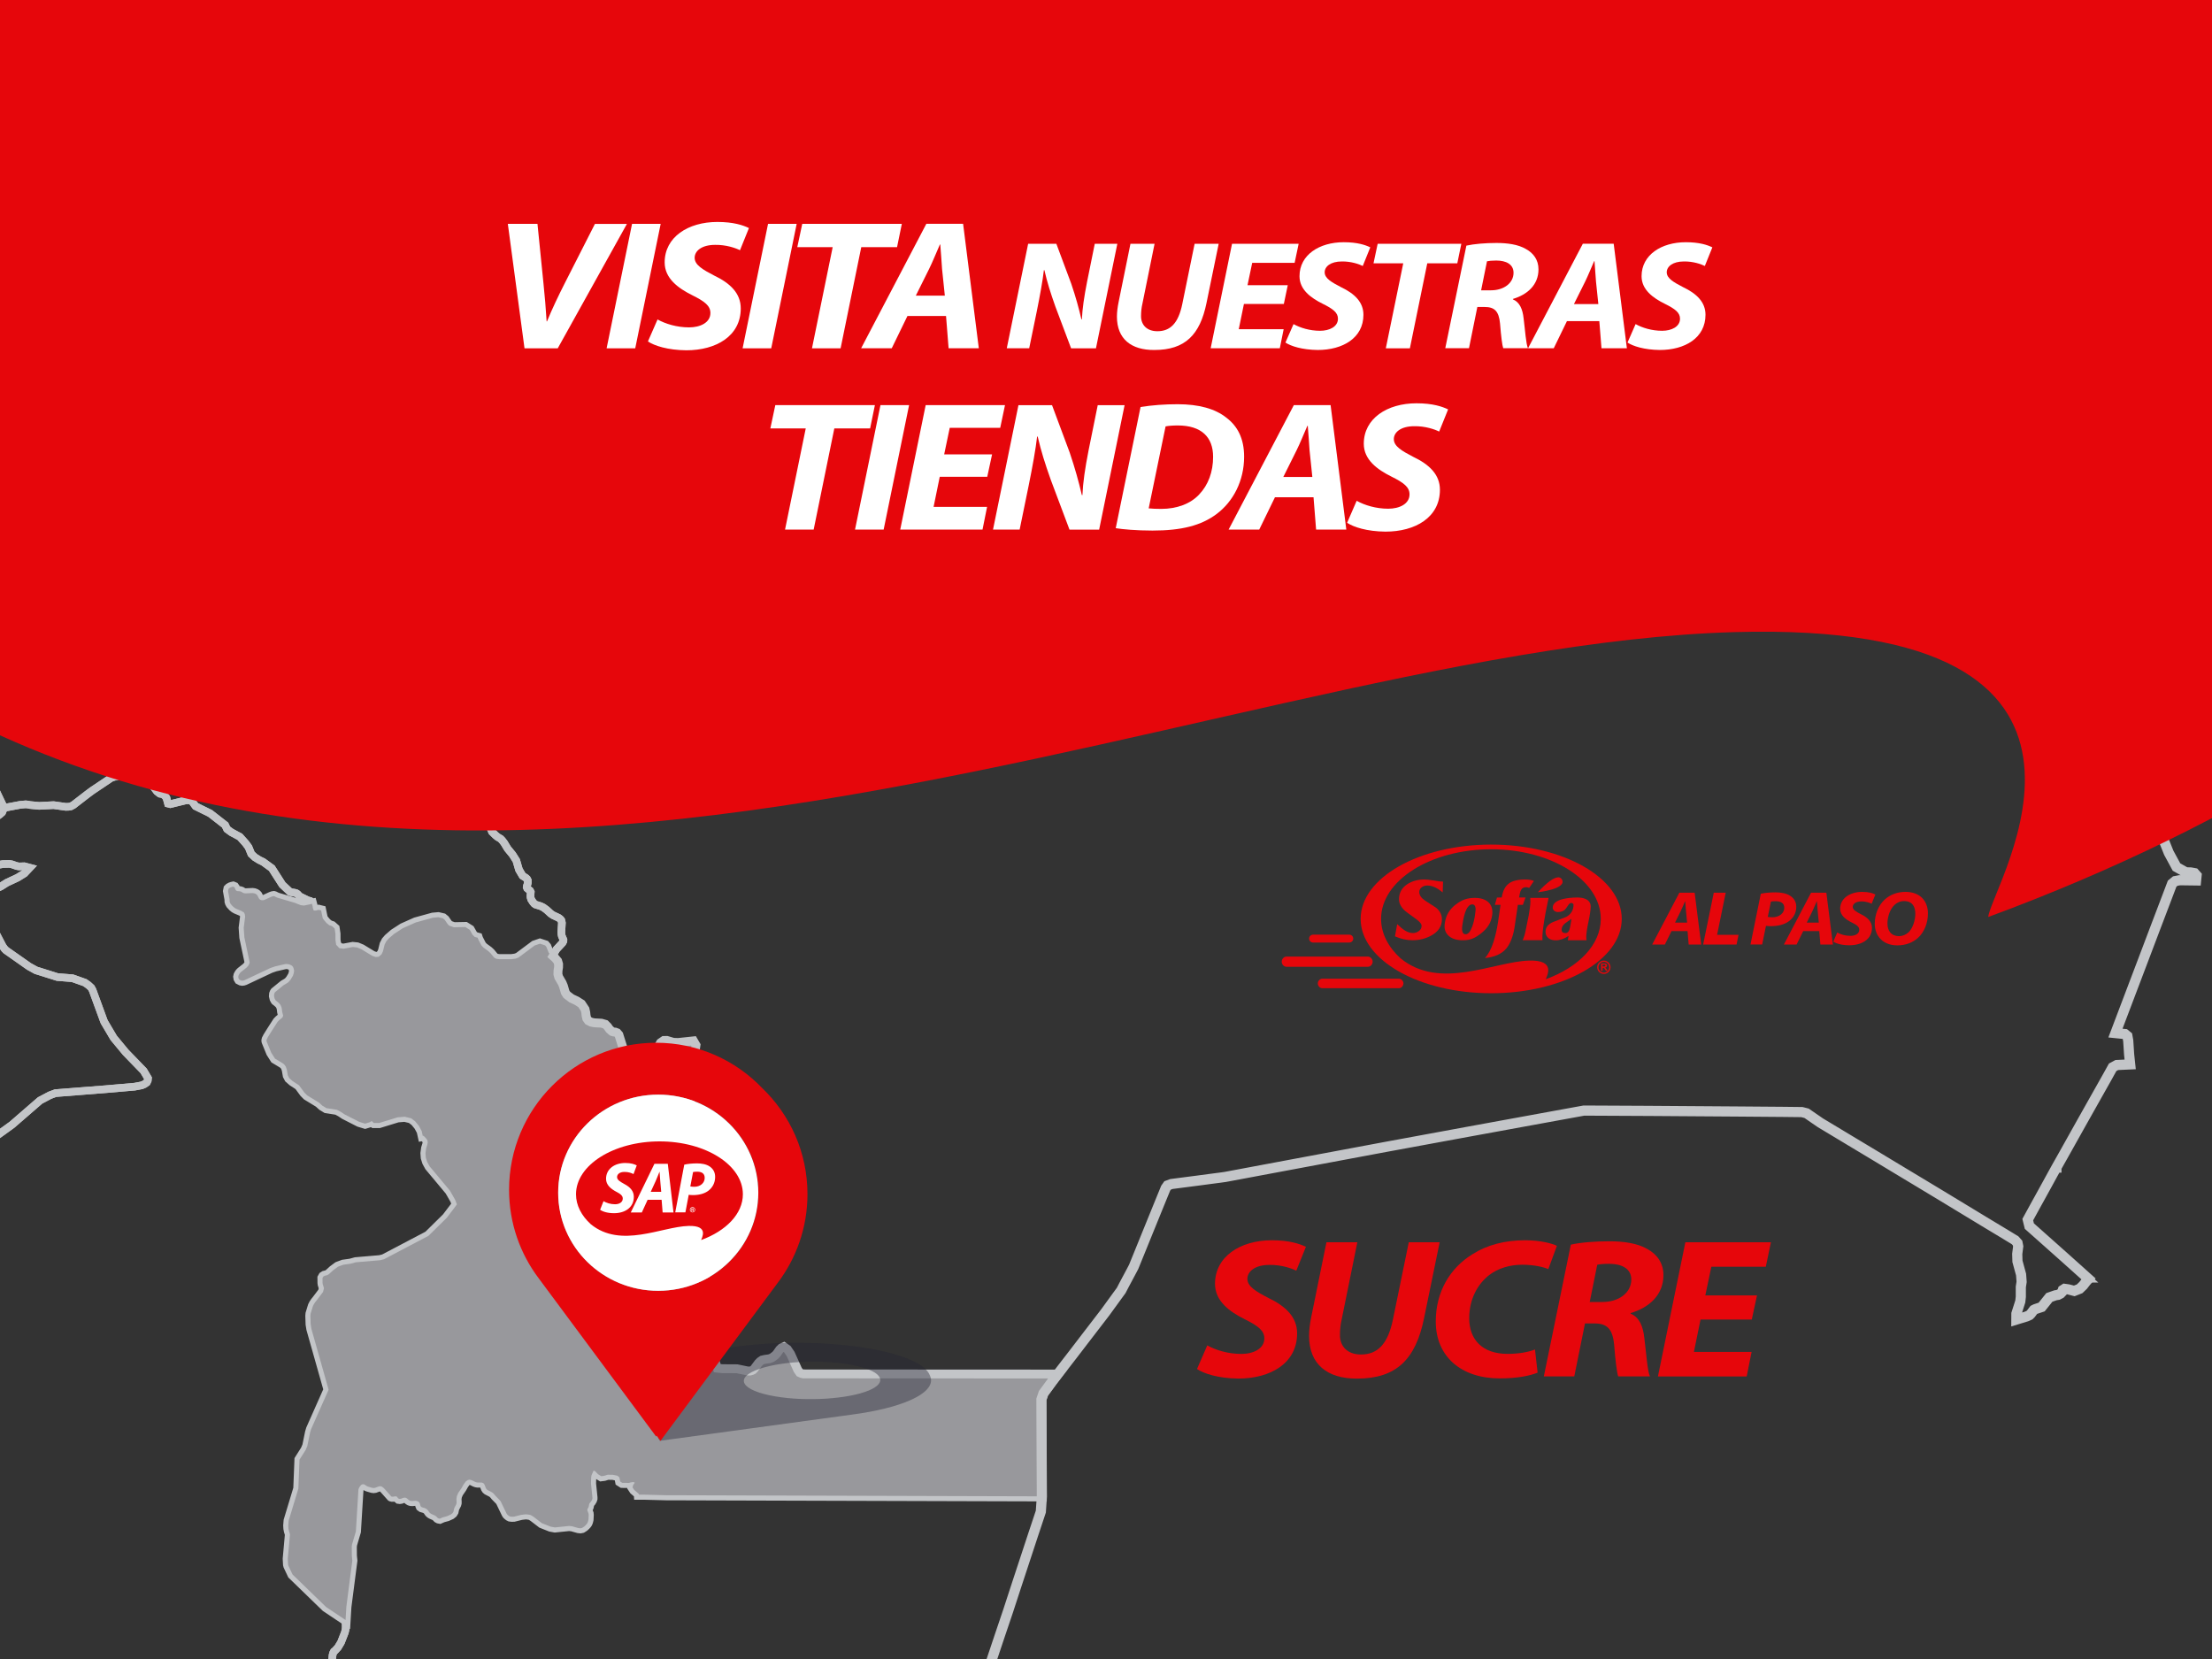 <?xml version="1.0" encoding="utf-8"?>
<!-- Generator: Adobe Illustrator 25.0.1, SVG Export Plug-In . SVG Version: 6.00 Build 0)  -->
<svg version="1.1" id="Layer_1" xmlns="http://www.w3.org/2000/svg" xmlns:xlink="http://www.w3.org/1999/xlink" x="0px" y="0px"
	 viewBox="0 0 500 375" style="enable-background:new 0 0 500 375;" xml:space="preserve">
<rect x="0" y="0" width="500" height="375" fill="#333333" stroke="none"/>
<style type="text/css">
	.st0{clip-path:url(#SVGID_2_);}
	.st1{fill:none;stroke:#C3C5C8;stroke-width:0.967;}
	.st2{fill:#98989C;stroke:#C3C5C8;stroke-width:1.29;stroke-miterlimit:10;}
	.st3{fill:none;stroke:#C3C5C8;stroke-width:1.29;stroke-miterlimit:10;}
	.st4{clip-path:url(#SVGID_2_);fill-rule:evenodd;clip-rule:evenodd;fill:#E6060B;}
	.st5{fill:#FFFFFF;}
	.st6{fill:#E6060B;}
	.st7{fill-rule:evenodd;clip-rule:evenodd;fill:#E6060B;}
	.st8{opacity:0.4;fill:#232434;}
	.st9{fill-rule:evenodd;clip-rule:evenodd;fill:#FFFFFF;}
	.st10{clip-path:url(#SVGID_4_);}
	.st11{fill:none;stroke:#C3C5C8;stroke-width:1.72;}
	.st12{fill:none;stroke:#C3C5C8;stroke-width:2.293;stroke-miterlimit:10;}
	.st13{fill:#98989C;}
	.st14{clip-path:url(#SVGID_4_);fill-rule:evenodd;clip-rule:evenodd;fill:#E6060B;}
	.st15{clip-path:url(#SVGID_6_);}
	.st16{fill:none;stroke:#C3C5C8;stroke-width:1.243;}
	.st17{fill:none;stroke:#C3C5C8;stroke-width:1.658;stroke-miterlimit:10;}
	.st18{clip-path:url(#SVGID_6_);fill-rule:evenodd;clip-rule:evenodd;fill:#E6060B;}
	.st19{clip-path:url(#SVGID_8_);fill-rule:evenodd;clip-rule:evenodd;fill:#FFFFFF;}
	.st20{clip-path:url(#SVGID_8_);}
	.st21{fill:none;stroke:#C3C5C8;stroke-width:0.75;}
	.st22{fill:none;stroke:#C3C5C8;stroke-miterlimit:10;}
	.st23{clip-path:url(#SVGID_8_);fill-rule:evenodd;clip-rule:evenodd;fill:#E6060B;}
</style>
<g>
	<defs>
		<rect id="SVGID_1_" x="599.89" width="500" height="375"/>
	</defs>
	<clipPath id="SVGID_2_">
		<use xlink:href="#SVGID_1_"  style="overflow:visible;"/>
	</clipPath>
	<path class="st4" d="M1049.29,207.28c0.87-7.42,39.39-67.17-57.37-64.4c-122.45,3.55-305.72,104-441.92-7.85
		c-42.14-38.82-66.91-85.86-66.91-136.58c0-133.04,170.24-240.87,378.3-240.87c208.05,0,376.72,107.84,376.72,240.87
		C1238.11,87.74,1162.15,165.67,1049.29,207.28z"/>
</g>
<g>
	<defs>
		<rect id="SVGID_3_" width="500" height="375"/>
	</defs>
	<clipPath id="SVGID_4_">
		<use xlink:href="#SVGID_3_"  style="overflow:visible;"/>
	</clipPath>
	<g class="st10">
		<g>
			<polygon class="st11" points="31.98,175.36 32.54,175.49 33.66,175.48 33.96,176.5 34.66,177.8 35.48,178.91 36.12,179.4 
				36.73,179.51 37.25,179.86 37.63,180.36 37.98,181.64 38.49,181.77 42.06,180.9 43.23,180.9 44.21,182.24 47.5,183.86 
				50.89,186.5 51.32,187.41 52.29,188.12 54.22,189.16 55.52,190.61 56.19,191.52 56.8,193.02 57.61,193.78 58.6,194.4 
				59.49,194.83 61.44,196.25 63.82,199.97 65.51,201.56 65.82,201.67 66.63,201.8 66.99,201.91 67.25,202.08 67.73,202.6 
				69.61,203.52 70.14,203.66 70.35,203.84 70.52,204.3 68.75,204.69 67.94,204.6 66.68,204.09 62.57,202.87 62.14,202.65 
				62.04,202.6 61.9,202.56 61.63,202.6 61.29,202.72 59.78,203.41 59.46,203.49 59.15,203.48 58.84,203.39 58.6,203.19 
				58.43,202.91 58.3,202.63 58.17,202.38 58,202.19 57.77,202.04 57.45,201.92 57.06,201.87 55.47,201.94 55.12,201.89 
				54.81,201.74 54.54,201.57 54.23,201.47 53.57,201.41 53.36,201.28 53.22,201.08 53.08,200.7 52.95,200.52 52.7,200.42 
				52.42,200.48 52.13,200.58 51.84,200.74 51.65,200.93 51.55,201.42 51.89,203.29 51.9,203.76 51.99,204.05 52.17,204.38 
				52.67,204.92 53.05,205.23 53.42,205.44 54.6,205.93 55.17,206.29 55.34,206.67 55.41,207.23 55.09,209.72 55.24,211.88 
				56.43,217.51 56.39,217.75 56.16,218.24 55.74,218.71 54.5,219.69 54.26,219.93 54.08,220.19 53.93,220.47 53.86,220.79 
				53.92,221.15 54.08,221.42 54.47,221.62 54.75,221.67 55.01,221.64 55.3,221.55 61.12,218.81 62.2,218.44 64.55,217.9 
				64.86,217.9 65.12,217.94 65.45,218.02 65.75,218.15 66.03,218.32 66.24,218.58 66.37,218.9 66.48,219.4 66.41,219.94 
				66.21,220.56 65.68,221.44 65.31,221.89 64.97,222.18 64.13,222.67 62.19,224.25 62.1,224.38 61.98,224.68 61.94,225.14 
				62.07,225.7 62.22,225.99 62.33,226.15 62.77,226.49 63.2,226.89 63.37,227.11 63.5,227.36 63.62,227.67 63.7,227.99 
				63.78,228.67 63.91,229.23 64,229.47 63.96,229.72 63.81,230.02 63.13,230.58 62.75,230.97 61.42,233.04 60.54,234.45 
				60.42,234.72 60.31,234.9 60.25,235.11 60.24,235.24 60.27,235.41 61.3,237.93 62.17,239.3 63.9,240.34 64.26,240.63 
				64.58,241.06 64.82,241.72 65.06,243.09 65.39,243.71 66.15,244.38 67.6,245.33 68.81,246.98 69.43,247.6 72.1,249.23 
				72.87,249.93 73.77,250.48 76.18,250.86 77.06,251.34 77.92,251.91 81.21,253.59 82.53,253.99 83.58,253.67 83.97,253.42 
				84.2,253.52 84.36,253.73 84.51,253.84 85.7,253.84 89.87,252.56 91.48,252.43 92.92,252.77 93.84,253.46 94.69,254.5 
				95.32,255.67 95.56,256.76 95.72,256.73 96.07,257.06 96.43,257.48 96.63,257.79 96.68,258.26 96.6,258.7 96.33,259.57 
				96.18,260.66 96.25,261.66 96.56,262.64 97.11,263.64 101.69,269.12 102.86,271.16 103.28,272.23 102.78,272.92 101,275.26 
				96.85,279.35 86.79,284.64 85.89,284.86 80.41,285.33 79.24,285.65 77.6,285.88 76.57,286.26 76.37,286.34 75.31,287.13 
				74.41,287.95 74.19,288.11 73.94,288.24 73.35,288.39 73.08,288.56 72.9,288.88 72.91,289.99 72.95,290.28 73.23,291.18 
				73.02,292.03 71.62,293.88 71.28,294.3 70.98,294.74 70.73,295.23 70.2,296.96 70.16,297.45 70.22,299.32 70.39,300.38 
				74.28,314.13 70.31,323.07 70.08,323.85 69.47,326.84 69.08,327.76 67.7,329.94 67.44,336.49 65.25,343.73 65.16,344.82 
				65.2,345.5 65.32,346.09 65.49,346.61 65.54,346.92 65.05,352.35 65.12,353.65 65.19,353.92 66.12,355.89 73.7,363.24 
				78.11,366.19 78.15,367.87 78.1,368.36 77.95,369.01 77.08,371.24 76.38,372.4 75.69,373.15 75.48,373.3 75.3,373.65 
				75.17,374.14 75.03,375.64 74.89,376.11 74.57,376.49 74.08,376.95 73.74,377.76 73.3,380.15 73.84,380.4 74.04,380.53 
				74.31,380.74 74.55,380.98 74.82,381.38 75.13,381.77 75.71,382.23 76.09,382.61 76.96,383.8 78.33,386.18 78.97,387.04 
				79.39,387.37 79.59,387.56 80.15,389.14 81.62,395.28 81.7,395.42 80.78,395.44 66.64,395.72 63.84,395.45 60.16,395 
				59.71,395.05 59.45,395.25 59.22,395.48 58.83,395.67 51.48,396.52 49.86,396.06 48.3,395.1 41.4,387.82 40.24,387.24 
				35.37,386.51 35.08,386.24 34.42,383.72 32.76,382.12 30.44,381.09 25.94,379.81 25.01,380.1 22.66,388.7 22.24,393.55 
				22.02,394.31 21.7,394.95 21.59,395.02 21.37,394.9 20.71,394.98 20.25,395.25 19.85,395.67 19.53,396.19 19.33,396.68 
				18.07,397.61 11.08,399.56 4.98,401.19 4.78,401.44 4.64,401.85 4.49,402.18 4.22,402.25 3.35,401.98 2.31,401.89 1.73,401.73 
				1.15,401.68 0.44,401.98 -0.75,402.98 -1.41,404.02 -1.77,405.24 -2.31,409.11 -2.66,410.3 -3.32,411.08 -3.44,411.51 
				-3.09,413.01 -3.12,413.54 -3.71,413.93 -9.58,415.72 -10.97,416.41 -12.01,417.49 -12.5,418.21 -13.17,418.64 -13.98,418.82 
				-15.15,418.74 -16.05,418.79 -15.49,423.63 -15.59,424.76 -16.15,425.57 -20.05,428.52 -21.56,430.24 -24.14,434.42 
				-40.68,438.04 -42.61,438.42 -46.26,438.75 -54.4,438.45 -56.09,437.96 -56.51,437.61 -57.7,436.01 -57.95,436.05 -59.99,435.72 
				-60.57,434.95 -60.85,433.62 -60.96,429.6 -59.47,421.83 -59.52,420.81 -61.22,417.92 -61.74,415.35 -62.24,414.24 
				-64.36,410.87 -64.74,409.83 -64.79,408.79 -63.96,405.52 -64.06,404.51 -64.57,403.28 -66.1,401.35 -66.32,400.79 -66.16,400.3 
				-65.51,399.41 -65.34,398.94 -65.55,397.81 -66.22,396.58 -67.19,395.49 -68.26,394.85 -70.9,392.62 -72.2,391.58 -72.71,390.97 
				-72.95,390.23 -73.81,381.69 -75.03,377.7 -78.49,372.26 -78.96,370.47 -79.1,357.81 -79.9,355.52 -91.52,338.9 -92.37,338.14 
				-93.55,337.89 -95.78,338.04 -96.55,337.99 -97.66,337.38 -98.97,336.68 -99.94,334.54 -100.2,327.8 -99.83,326.58 -99.07,325.5 
				-95.51,322.49 -95.51,321.54 -97.1,320.39 -98.51,319.89 -101.06,318.46 -106.6,316.17 -107.79,315.38 -109,314.29 
				-110.17,312.89 -111.02,311.31 -111.26,309.72 -110.7,308.34 -109.52,307.43 -106.53,306.37 -108.75,302.96 -109.43,301.25 
				-109.43,299.22 -109.2,297.72 -109.39,297.18 -111.15,296.88 -112.8,295.97 -113,294.98 -112.12,294.07 -105.62,292.07 
				-103.98,291.88 -103.22,291.98 -102.64,292.13 -102.18,292.06 -101.7,291.51 -101.47,290.97 -101.07,289.18 -101.04,288.16 
				-100.03,285.7 -99.89,284.96 -99.97,284.64 -100.2,284.32 -100.46,283.62 -100.56,282.09 -100.63,281.71 -101.06,281.02 
				-101.59,280.68 -103.26,280.09 -104.2,279.49 -105.94,277.87 -108.57,276.1 -108.97,275.46 -108.88,274.5 -108.22,273.44 
				-106.05,271.56 -105.13,270.58 -102.34,266.47 -102.07,266.59 -86.75,271.29 -62.02,278.28 -57.06,279.07 -54.26,279.07 
				-47.06,276.67 -30.56,269.77 -14.33,263 -3.26,258.17 -1.15,257.03 2.7,254.25 9.06,248.74 11.28,247.57 12.56,247.09 
				23.88,246.2 30.44,245.63 32.02,245.33 32.65,245.06 33.18,244.69 33.4,244.23 33.45,243.71 32.47,242.06 28.41,237.87 
				25.7,234.6 23.57,231 23.45,230.71 20.93,223.82 20.63,223.27 19.99,222.68 19.18,222.11 16.39,221.12 12.97,220.85 8.14,219.33 
				6.56,218.46 1.97,215.24 1.35,214.8 1.03,214.47 0.59,213.86 -1.37,210.09 -2.07,209.14 -2.11,209.06 -2.17,208.84 -2.22,208.19 
				-2.2,207.6 -1.69,205.27 -1.61,204.63 -1.6,203.77 -1.74,202.06 -1.72,201.74 -1.5,201.4 -0.95,200.91 0.22,200.36 1.55,199.52 
				3.97,198.39 5.52,197.43 6.74,196.14 5.49,195.81 4.32,195.85 3.8,195.76 2.66,195.37 2.09,195.27 0.66,195.31 -0.75,195.57 
				-1.43,195.6 -2.09,195.47 -3.93,194.75 -4.47,194.4 -4.91,194 -5.25,193.46 -5.49,192.8 -5.6,191.64 -5.36,186.81 -4.97,185.96 
				-1.29,184.81 -0.64,184.52 -0.05,184.11 0.48,183.64 0.92,182.61 4.58,181.92 5.8,181.81 6.32,181.86 6.77,181.96 8.86,182.16 
				12.11,181.99 14.87,182.38 15.5,182.36 15.99,182.28 16.58,181.97 19.67,179.58 20.84,178.71 25.17,175.81 25.86,175.59 
				27.31,175.27 29.49,175.14 31.35,175.26 			"/>
			<polygon class="st11" points="135.18,333.24 135.91,333.68 136.55,333.6 137.35,333.35 138.51,333.36 139.55,333.57 140,333.93 
				140.19,334.88 140.66,335.18 142.19,335.2 142.5,335.1 143.11,335 143.49,335.13 143.1,335.72 142.99,336.22 143.36,336.78 
				144.41,337.69 144.42,337.85 145.53,337.85 150.48,337.98 235.46,338.23 235.46,338.23 235.46,338.24 235.23,341.66 227.8,364.2 
				219.1,390.15 216.15,399.69 214.93,402.28 214.48,402.12 214.33,401.76 214.25,401.29 214.04,400.82 213.41,400.21 
				211.16,398.72 208.67,397.59 207.93,396.85 207.54,395.94 207.54,394.3 207.19,393.67 207.34,393.23 207.34,392.71 
				207.01,390.77 206.85,390.27 206.11,390.1 203.81,389.69 195.99,390.06 195.96,390.07 162.71,389.85 160.67,390.17 
				159.82,390.62 157.37,392.62 156.76,392.37 154.58,390.59 153.52,390.15 148.59,389.85 147.17,390.1 146.41,390.39 
				146.24,390.55 146.2,390.87 145.7,392.03 145.51,393.05 145.33,393.46 144.93,393.84 144.53,394.02 144.16,394.14 143.88,394.31 
				143.42,395.18 142.62,398.09 140.98,401.93 140.57,402.51 139.51,403.04 139.12,403.42 135.23,412.82 133.98,414.53 
				131.27,416.89 130.5,418.15 128.27,425.96 128.26,429.71 127.8,430.71 126.58,434.71 126.67,435.38 125.69,434.95 125.48,432.53 
				124.83,431.8 125.23,430.56 125.03,429.16 124.34,428 123.19,427.52 122.61,427.1 121.19,424.34 120.67,423.97 120.19,423.8 
				119.85,423.51 119.71,422.73 119.76,422.15 120.01,421.11 120.06,420.6 120.26,420.03 120.69,419.58 121.08,419.04 
				121.16,418.27 118.22,415.62 117.45,414.66 117.13,413.48 116.93,413.18 115.98,412.61 115.69,412.24 115.69,411.7 116.1,410.69 
				116.04,410.13 115.32,409.56 114.21,408.85 113.51,407.95 114.03,406.75 114.71,405.98 115.06,405.25 115.03,404.42 
				114.55,403.36 114.1,402.76 112.68,401.18 112.19,400.86 111.13,400.64 109.94,400.1 108.93,399.41 107.8,399.26 107.36,399.14 
				106.95,399.21 105.97,399.59 105.49,399.68 103.4,399.24 99.68,397.34 89.73,395.27 81.7,395.42 81.62,395.28 80.15,389.14 
				79.59,387.56 79.39,387.37 78.97,387.04 78.33,386.18 76.96,383.8 76.09,382.61 75.71,382.23 75.13,381.77 74.82,381.38 
				74.55,380.98 74.31,380.74 74.04,380.53 73.84,380.4 73.3,380.15 73.74,377.76 74.08,376.95 74.57,376.49 74.89,376.11 
				75.03,375.64 75.17,374.14 75.3,373.65 75.48,373.3 75.69,373.15 76.38,372.4 77.08,371.24 77.95,369.01 78.1,368.36 
				78.15,367.87 78.11,366.19 78.29,363.2 79.64,352.76 79.53,351.7 79.51,349.6 79.58,349.09 80.44,346.18 81.02,336.67 
				81.14,336.35 81.32,336.04 81.63,335.65 81.95,335.5 82.25,335.5 82.48,335.63 82.95,335.94 83.21,336.04 84.13,336.31 
				84.44,336.35 84.76,336.31 85.48,336.04 85.8,335.95 86.1,335.96 86.36,336.06 86.77,336.38 88.45,338.26 88.47,338.27 
				88.51,338.28 88.64,338.31 88.89,338.31 89.24,338.24 89.6,338.24 89.66,338.27 89.97,338.63 90.14,338.78 90.36,338.81 
				90.64,338.77 91.11,338.59 91.45,338.52 91.75,338.56 91.98,338.7 92.39,339.05 92.62,339.19 92.89,339.27 93.21,339.29 
				93.86,339.23 94.19,339.27 94.46,339.37 94.69,339.52 94.83,339.73 94.94,339.99 95.01,340.27 95.12,340.53 95.34,340.69 
				95.95,340.87 96.23,340.98 96.46,341.14 96.65,341.31 96.81,341.49 96.94,341.71 97.09,341.9 97.29,342.08 97.52,342.22 
				98.33,342.58 98.55,342.74 98.75,342.91 98.93,343.11 99.15,343.23 99.41,343.28 100.06,342.99 101.06,342.72 101.92,342.33 
				102.3,342.02 102.51,341.68 102.64,341.07 102.73,340.79 103.12,340.05 103.2,339.77 103.21,339.46 103.17,338.85 103.27,338.19 
				103.59,337.44 104.36,336.32 104.8,335.53 105.31,334.84 105.71,334.57 106.1,334.46 106.4,334.52 106.66,334.6 107.39,334.96 
				107.68,335.06 107.98,335.11 108.64,335.11 108.94,335.13 109.21,335.23 109.4,335.39 109.54,335.63 109.84,336.41 
				109.99,336.63 110.19,336.8 111.2,337.32 111.42,337.47 111.78,337.84 112,338.12 113.05,339.2 113.2,339.42 114.49,342.1 
				114.64,342.32 114.82,342.49 115.05,342.67 115.29,342.79 115.68,342.84 116.16,342.83 117.8,342.42 118.79,342.3 119.15,342.32 
				119.83,342.42 120.1,342.54 120.57,342.83 122.49,344.3 124.45,345.08 125.43,345.26 128.63,344.93 129.31,345 130.73,345.4 
				131.19,345.45 131.55,345.38 131.81,345.22 132.06,345.05 132.35,344.78 132.56,344.56 132.74,344.32 132.86,344.07 
				132.95,343.78 133.02,343.47 133.07,342.44 133.04,342.13 132.75,341.37 132.8,341.11 133.04,340.66 133.1,340.42 133.14,340.16 
				133.23,339.84 133.61,339.39 133.81,339.05 133.91,338.75 133.91,338.48 133.59,335.36 133.62,334.07 133.68,333.58 
				133.77,333.32 134.18,332.4 134.52,332.55 			"/>
			<polygon class="st11" points="62.13,-204.76 61.79,-202.19 61.79,-201.41 62.76,-200.45 63.76,-199.9 64.55,-199.16 
				64.88,-197.69 64.82,-196.77 64.41,-194.78 63.6,-192.42 63.6,-192.41 63.88,-191.73 66.09,-191.23 67.11,-190.59 67.96,-189.78 
				68.42,-189.01 68.8,-184.56 68.95,-184.27 69.27,-183.99 69.54,-183.59 69.58,-182.95 69.36,-182.49 68.99,-182.19 68.53,-181.9 
				68.05,-181.52 67.19,-180.29 67.16,-179.36 67.48,-178.47 67.7,-177.4 67.28,-176.46 65.12,-174.88 64.3,-174 64.11,-172.71 
				64.84,-171.91 65.79,-171.3 66.26,-170.6 66.26,-170.6 65.92,-169.81 65.23,-169.39 64.67,-168.81 64.76,-167.54 65.48,-166.6 
				66.64,-165.85 67.7,-165.3 68.17,-164.96 67.99,-164.29 67.01,-163.23 66.67,-162.62 66.61,-162.1 66.71,-161.68 68.62,-157.23 
				70.14,-155.77 72.09,-156.27 73.46,-155.6 74.05,-155.15 74.43,-154.48 74.43,-153.96 74.01,-153.03 74.03,-152.35 
				74.26,-151.65 74.53,-151.48 74.93,-151.48 75.59,-151.26 76.8,-150.52 77.17,-150.05 75.86,-149.66 75.73,-149.17 
				75.96,-147.89 75.85,-147.37 75.36,-146.6 75.25,-146.09 75.29,-144.2 75.6,-143.48 76.37,-142.71 77.38,-142.03 78.12,-141.87 
				78.55,-142.35 78.84,-144.88 79.06,-145.54 79.4,-145.96 80.21,-146.18 80.37,-145.69 80.37,-145.67 80.21,-144.51 81.02,-143.8 
				82.03,-143.43 82.9,-142.94 83.43,-141.24 84.16,-140.1 84.43,-139.53 84.49,-139.03 84.4,-137.98 84.44,-137.46 84.72,-136.36 
				85.03,-135.89 85.6,-135.64 85.79,-135.64 86.35,-135.4 86.71,-134.86 86.8,-134.22 86.57,-133.7 85.81,-132.71 85.72,-131.75 
				86.1,-130.92 86.77,-130.31 87.57,-129.93 88.45,-129.71 90.81,-129.62 91.97,-129.42 93.13,-129.04 94.33,-128.87 95.57,-129.3 
				96.25,-129 97.28,-128.84 98.21,-128.5 98.63,-127.71 98.89,-126.67 99.56,-125.68 101.34,-123.97 100.94,-123.23 
				101.19,-122.68 101.82,-122.4 102.49,-122.59 102.63,-123 102.82,-124.39 103.04,-124.68 103.95,-124.78 104.15,-124.49 
				104.42,-123.63 104.42,-123.19 104.03,-122.55 104.01,-122.2 104.02,-122.2 104.18,-121.93 104.68,-121.49 104.78,-121.31 
				105.37,-120.8 106.72,-120.06 109.35,-119 110.04,-118.93 111.5,-118.92 111.86,-118.85 112.77,-118.16 113.92,-117.64 
				113.98,-117.79 113.99,-117.91 114.07,-117.97 114.88,-117.87 115.15,-117.8 116.07,-117.09 116.29,-116.68 116.34,-116.07 
				116.29,-114.93 116,-113.8 115.01,-111.71 115.16,-110.82 115.5,-110.62 116.73,-110.22 117.24,-109.96 117.71,-109.47 
				118.36,-108.38 118.78,-107.84 119.53,-107.12 120.41,-106.48 121.47,-106.04 122.78,-105.87 125.03,-106.26 125.87,-106.07 
				126.43,-104.44 126.95,-104.33 127.48,-104.42 127.76,-104.54 128.15,-104.77 128.76,-105.36 129.27,-105.57 130.46,-105.67 
				131.44,-105.41 132.25,-104.94 133.8,-103.43 134.38,-103.24 134.94,-103.75 135.77,-104.84 136.63,-103.94 139.97,-103.85 
				141.17,-102.35 142.21,-102.48 143.98,-103.09 144.71,-102.87 145.23,-102.41 145.83,-102.03 146.82,-102.02 147.5,-102.55 
				147.87,-103.01 148.18,-103.52 150.05,-105.65 150.06,-105.94 151.03,-106.05 152.73,-106.56 153.49,-106.68 161.48,-105.62 
				161.64,-105.48 164.67,-104.04 166.99,-102.27 167.91,-101.85 169.13,-101.69 169.83,-101.66 170.47,-101.58 171.05,-101.36 
				171.58,-100.97 171.99,-100.41 172.09,-99.88 172.13,-99.39 172.34,-98.88 172.8,-98.51 173.3,-98.36 173.7,-98.14 
				173.86,-97.57 174.07,-97.23 176.18,-95.78 177.42,-95.5 178.06,-95.25 179.68,-94.1 180.37,-93.83 184.3,-93.86 184.93,-94 
				185.15,-94.4 185.67,-94.83 186.83,-95.6 187.09,-95.65 187.74,-95.57 188,-95.6 188.27,-95.82 188.51,-96.41 188.77,-96.67 
				190.3,-97.27 190.46,-97.37 191.1,-97.25 192.21,-96.76 193.89,-96.38 194.46,-95.68 194.83,-93.8 195.07,-93.48 195.43,-93.21 
				195.64,-92.91 195.63,-92.91 195.2,-92.32 195.14,-92.01 195.15,-92.01 195.2,-91.72 195.38,-91.48 196.61,-90.48 197.23,-89.87 
				197.48,-89.32 197.65,-88.19 198.08,-87.18 198.69,-86.42 199.4,-85.95 200,-85.75 200.52,-85.7 201,-85.82 201.47,-86.12 
				201.98,-86.29 202.27,-85.95 202.44,-85.45 205.35,-81.98 205.51,-81.63 205.79,-81.37 206.41,-81.27 206.96,-81.25 
				207.38,-81.14 207.64,-80.87 207.73,-80.41 208,-79.57 208.7,-78.85 209.68,-78.23 210.75,-77.72 210.86,-78.75 211.46,-79.03 
				212.38,-79.01 213.45,-79.17 214.16,-79.57 214.73,-79.99 215.42,-80.07 216.48,-79.47 217.01,-79.04 217.37,-78.63 
				217.58,-78.15 217.7,-76.91 217.9,-76.68 222.72,-74.74 226.16,-74.81 227.3,-74.64 228.05,-74.13 229.57,-72.48 229.7,-72.23 
				229.77,-71.7 229.95,-71.61 230.72,-71.63 230.92,-71.59 231.86,-71.03 232.29,-70.89 234.88,-70.6 235.63,-70.67 236.25,-71.17 
				237.36,-70.75 238.29,-70.94 239.1,-71.32 241.19,-71.81 241.75,-71.85 242.33,-71.73 243.83,-70.78 243.91,-71.98 
				244.47,-71.83 245.72,-70.45 246.31,-70.24 246.79,-70.35 247.11,-70.26 247.23,-69.52 247.21,-66.02 247.37,-65.13 
				247.92,-64.42 249.11,-63.61 251.55,-61.12 252.32,-60.74 252.37,-60.52 253.21,-59.28 253.52,-59.1 254.76,-58.56 255.7,-57.96 
				258.36,-55.53 258.93,-55.14 260.02,-54.62 260.43,-54.27 260.63,-53.85 261.75,-50.36 262.39,-49.84 263.63,-49.65 
				264.72,-49.84 265.83,-50.21 266.94,-50.36 268,-49.94 269.07,-50.53 270.34,-50.95 271.72,-51.24 275.65,-51.54 275.92,-51.49 
				275.88,-51.47 246.14,-35.98 197.15,-10.34 166.38,5.9 147.36,11 144.74,12.11 146.01,17.05 146.06,23.09 146.36,25.79 
				146.33,27.23 146.11,28.23 145.78,28.99 145.51,30.23 146.12,32.72 146.49,33.55 148.25,36.09 150.29,41.29 156.08,49.51 
				156.59,50 157.14,50.35 158.51,50.82 159.23,51.23 159.91,52.03 160.23,52.74 160.51,55.28 160.9,55.96 163.45,58.42 
				164.07,58.78 164.69,58.92 165.32,58.95 165.9,59.19 167.54,60.49 168.14,60.84 169.92,61.58 170.31,61.78 170.78,62.24 
				171.35,62.92 172.03,64.2 173.19,65.57 173.48,66.07 173.59,66.58 173.65,67.86 173.76,68.64 174.08,69.66 174.58,70.35 
				176.01,71.8 176.54,72.15 177.18,72.42 179.13,72.86 179.71,73.08 180.24,73.33 180.06,73.48 178.95,73.53 106.81,70.17 
				106.1,70.13 105.35,69.78 99.95,70.87 79.09,73.28 77.46,74.34 74.86,78.52 73.18,81.9 73,82.66 73.03,84.26 70.13,92.72 
				69.32,94.16 68.58,95.08 63.36,97.44 44.36,102.66 42.61,102.83 39.9,102.74 34.12,101.7 29.84,100.45 27.1,99.26 21.7,96.06 
				20.5,95.18 11.42,86.48 8.2,82.69 7.88,82.15 7.24,80.61 6.37,78.37 5.78,77.39 -9.83,63.41 -12.14,61.35 -23.26,52.02 
				-24.48,50.15 -24.96,49.71 -25.3,49.48 -26.46,49.05 -27.26,48.65 -27.82,48.1 -28.23,47.54 -28.46,46.99 -28.55,46.43 
				-28.53,45.91 -28.16,43.71 -28.18,43.08 -28.37,42.37 -31.98,35.94 -33.5,33.94 -34.84,32.54 -35.57,31.92 -36.07,31.21 
				-37.13,29.31 -37.74,28.65 -38.37,28.24 -39.03,28.13 -39.68,28.16 -40.99,28.31 -41.69,28.29 -42.29,28.13 -42.82,27.84 
				-43.63,27.29 -44.45,26.85 -45.28,25.91 -46,24.04 -46.2,22.96 -46.27,22.17 -46.12,21.05 -45.87,20.01 -45.68,18.03 
				-45.76,15.89 -46.05,14.76 -46.54,13.93 -49.26,11.75 -50.35,10.38 -51.88,7.18 -52.17,6.76 -52.05,6.38 -51.73,5.82 
				-51.35,5.42 -50.49,4.69 -50.13,4.27 -49.66,3.21 -49.62,2.18 -49.97,1.19 -50.65,0.26 -51.88,-0.82 -52.13,-1.34 -52.18,-1.67 
				-52.17,-2.31 -52.27,-2.62 -52.41,-2.8 -52.79,-3.1 -52.94,-3.29 -53.77,-5.16 -54.07,-6.2 -54.23,-7.18 -54.04,-8.14 
				-53.4,-8.63 -51.65,-9.38 -50.96,-10.12 -50.73,-10.97 -50.86,-11.86 -51.43,-13.56 -51.28,-16.69 -51.93,-20.7 -52.01,-21.34 
				-52.74,-23.66 -52.78,-24.49 -51.42,-30.67 -50.98,-31.45 -50.47,-32.11 -50,-32.95 -49.85,-34 -50.65,-35.34 -50.61,-36.34 
				-50,-38.47 -49.51,-39.52 -48.82,-40.19 -47.92,-40.73 -47.28,-41.43 -46.23,-43.11 -43.98,-45.85 -43.52,-46.74 -43.52,-47.75 
				-44.5,-49.09 -45.51,-53.83 -45.59,-55.64 -44.74,-57.4 -42.41,-60.8 -41.62,-61.66 -39.73,-63.08 -35.29,-68.03 -35.08,-68.5 
				-34.86,-69.54 -34.62,-70.01 -34.21,-70.36 -33.19,-70.88 -32.74,-71.2 -30.63,-74.89 -29.72,-75.72 -28.6,-75.92 -27.66,-75.82 
				-26.9,-76.07 -24.32,-82.07 -21.42,-94.11 -21.32,-95.43 -21.59,-96.51 -22.49,-98.74 -21.03,-100.62 -20.37,-101.69 
				-20.35,-102.52 -20.8,-103.31 -20.92,-103.98 -21.05,-107.17 -20.92,-108.19 -20.49,-109.14 -19.68,-110.26 -19.27,-111.27 
				-19.48,-112.13 -19.9,-113.01 -20.09,-114 -19.69,-115.16 -18.99,-116.29 -18.47,-117.44 -18.61,-118.69 -19.03,-120.01 
				-18.96,-121.12 -18.15,-123.55 -17.93,-125.68 -18.26,-128.28 -19.09,-130.81 -20.32,-132.74 -21.14,-133.61 -21.48,-133.87 
				-21.69,-133.84 -21.99,-133.67 -22.35,-133.54 -22.72,-133.65 -23.22,-134.53 -23.49,-135.79 -23.28,-136.85 -22.37,-137.05 
				-21.34,-136.97 -20.33,-137.27 -19.43,-137.82 -18.72,-138.52 -18.09,-139.7 -18.37,-140.42 -19.07,-141.01 -19.7,-141.81 
				-19.72,-142.81 -18.97,-143.26 -17.89,-143.31 -16.91,-143.18 -15.84,-143.26 -15.11,-143.92 -14.47,-144.79 -13.7,-145.48 
				-12.76,-145.72 -10.84,-145.74 -9.93,-146.09 -9.18,-147.1 -9.11,-148.3 -9.54,-150.85 -9.23,-151.82 -7.89,-153.26 
				-7.73,-154.24 -7.92,-155.56 -7.85,-156.84 -7.29,-157.86 -6.02,-158.36 -0.93,-158.7 2.86,-158.36 4.29,-158.83 7.32,-160.57 
				11.16,-160.99 12.9,-161.4 13.17,-162.47 13.32,-163.57 16.34,-164.26 16.97,-165.25 16.58,-165.97 15.99,-166.45 15.57,-167.09 
				15.76,-168.31 16.24,-169.16 18.26,-171.5 18.65,-172.47 18.6,-173.35 18.11,-175.23 18.26,-176.46 18.97,-176.63 19.95,-176.4 
				20.88,-176.33 22.2,-177.39 22.47,-179.1 22.48,-180.98 23.07,-182.54 23.57,-183.25 24.45,-182.73 25.33,-183.17 26,-184.16 
				26.63,-186.28 27.35,-187.44 27.79,-188.52 27.33,-189.36 26.75,-189.46 25.6,-189.01 25.01,-188.99 24.61,-189.19 
				24.28,-189.56 24.27,-189.88 26.06,-190.42 28.35,-192.12 29.63,-192.61 31.77,-192.29 34.21,-191.6 36.17,-191.51 36.9,-193 
				36.62,-193.96 35.97,-194.9 35.06,-195.57 34,-195.86 33.48,-196.28 33.84,-197.26 34.61,-198.23 35.31,-198.67 35.94,-198.38 
				36.7,-197.67 37.35,-196.9 37.63,-196.38 38.31,-196.14 39.81,-196.46 42.24,-197.31 43.53,-198.23 44.06,-199.12 44.14,-200.13 
				44.08,-201.45 43.8,-202.56 43.41,-203.64 43.54,-204.46 44.86,-204.86 46.01,-204.66 47.23,-204.26 48.45,-204.12 
				49.66,-204.71 50.77,-205.65 51.85,-206.39 56.7,-208.6 57.1,-209.04 57.47,-210.09 58.33,-211.24 59.34,-212.23 60.14,-212.8 
				61.05,-213.1 64,-213.57 64.1,-213.16 64.19,-213 64.43,-212.83 63.11,-210.6 62.31,-209.88 60.93,-209.61 60.93,-209.26 
				61.62,-208.33 61.75,-208 61.74,-208 61.68,-207.76 61.43,-207.27 61.37,-206.95 61.42,-206.5 61.56,-205.97 61.75,-205.51 
				61.98,-205.32 			"/>
			<g>
				<polygon class="st11" points="106.81,70.17 106.44,71.32 105.8,71.43 104.28,71.45 105.53,72.49 105.86,73.08 105.82,73.92 
					105.04,73.58 104.29,73.36 103.55,73.42 102.83,73.94 103.73,74.61 104.53,75.44 105.14,76.39 105.5,77.48 105.53,78.13 
					105.38,78.5 105.2,78.75 105.1,79.09 105.11,80.91 105.37,81.98 106.42,83.3 106.66,84.09 106.43,84.92 106.01,85.79 
					105.83,86.77 106.31,87.85 105.87,88.89 105.9,89.83 106.03,90.73 105.92,91.76 104.72,93.22 104.63,93.83 105.94,93.89 
					104.97,95.39 104.83,95.87 104.95,96.29 105.48,96.95 105.62,97.44 105.52,98.18 103.85,101.84 103.75,101.95 103.71,102.09 
					103.43,103.53 102.93,104.02 101.69,104.81 101.16,105.35 100.7,106.11 100.34,106.94 100.21,107.78 100.44,108.55 
					100.86,108.92 101.36,109.09 101.76,109.31 101.94,109.78 101.79,110.18 99.84,113.2 99.57,114.36 98.91,115.34 98.88,115.98 
					99.14,116.5 99.97,117.38 100.29,117.88 100.42,118.35 100.54,119.34 101.75,123.48 102.55,124.73 107.71,129.8 109.01,130.44 
					110.21,130.79 110.76,131.05 111.31,131.41 114.75,134.76 115.58,135.34 118.79,137.07 120.24,137.48 120.75,137.73 
					122.55,139.03 127.24,143.89 129.73,145.74 130.07,146.1 130.31,146.5 130.82,147.84 131.27,148.64 131.49,149.62 
					131.23,150.59 130.82,151.57 129.95,151.64 128.95,151.77 128.33,151.58 127.85,151.6 126.68,151.87 126.15,151.92 
					125.09,151.8 124.58,151.83 123.96,152.05 121.93,153.32 121.5,153.69 121.28,154.33 121.25,154.82 121.32,156.01 121.2,156.55 
					121.01,157.04 112.46,168.79 111.34,170.07 106.88,174.21 105.68,175.15 104.91,176 104.57,177.43 104.83,178.44 105.17,178.96 
					107.64,181.32 108.37,182.32 110.18,185.48 111.21,188.02 112,188.8 112.46,189.18 113.17,189.6 113.53,189.98 113.98,190.56 
					114.74,191.82 115.85,193.17 116.71,194.53 117.31,196.59 118.12,197.96 118.85,198.42 119.12,198.66 119.29,198.98 
					119.3,199.55 119.22,199.92 119.1,200.27 119.06,200.54 119.17,200.8 119.81,201.33 119.97,201.64 119.91,202.44 119.93,202.83 
					120.06,203.29 120.46,203.91 120.75,204.25 121.02,204.45 121.24,204.53 122.22,204.83 122.81,205.12 123.58,205.68 
					124.49,206.52 125.01,206.87 126.23,207.44 126.48,207.61 126.68,207.78 126.85,207.97 126.87,208 126.94,208.24 127.01,208.61 
					126.89,210.68 126.92,211.21 127,211.6 127.36,212.43 127.35,212.73 127.14,213.12 125.77,214.6 124.83,216.17 124.3,215.7 
					124.01,215.31 123.5,214.03 123.21,213.69 122.05,213.31 120.84,213.73 117.19,216.45 116.53,216.69 115.65,216.81 
					112.93,216.82 112.18,216.73 111.69,216.45 110.83,215.41 110.35,214.97 109.3,214.21 108.84,213.74 108.05,212.21 
					107.97,211.96 107.3,211.78 106.82,211.3 106.18,210.17 105.19,209.55 102.59,209.6 101.49,209.21 101.14,208.81 100.53,207.92 
					100.1,207.57 99.08,207.33 97.85,207.44 94,208.5 91.08,209.8 89.07,211.1 87.85,212.16 87.32,212.77 86.94,213.51 
					86.57,215.01 86.25,215.7 85.61,216.27 84.89,216.32 84.15,216.06 81.68,214.56 80.71,214.16 79.74,214.06 77.67,214.45 
					76.71,214.33 75.99,213.56 75.83,212.51 75.82,211.08 75.64,209.87 75.03,209.33 74.43,209.14 73.81,208.64 73.3,208.05 
					72.95,207.57 72.59,205.8 72.02,205.66 71.41,205.81 70.92,205.81 70.71,205.26 70.66,204.83 70.52,204.3 70.35,203.84 
					70.14,203.66 69.61,203.52 67.73,202.6 67.25,202.08 66.99,201.91 66.63,201.8 65.82,201.67 65.51,201.56 63.82,199.97 
					61.44,196.25 59.49,194.83 58.6,194.4 57.61,193.78 56.8,193.02 56.19,191.52 55.52,190.61 54.22,189.16 52.29,188.12 
					51.32,187.41 50.89,186.5 47.5,183.86 44.21,182.24 43.23,180.9 42.06,180.9 38.49,181.77 37.98,181.64 37.63,180.36 
					37.25,179.86 36.73,179.51 36.12,179.4 35.48,178.91 34.66,177.8 33.96,176.5 33.66,175.48 32.54,175.49 31.98,175.36 
					31.35,175.26 29.49,175.14 27.31,175.27 25.86,175.59 25.17,175.81 20.84,178.71 19.67,179.58 16.58,181.97 15.99,182.28 
					15.5,182.36 14.87,182.38 12.11,181.99 8.86,182.16 6.77,181.96 6.32,181.86 5.8,181.81 4.58,181.92 0.92,182.61 -2.21,176.04 
					-6.43,170.22 -9.32,166.97 -10.29,166.11 -19.31,160 -12.38,156.45 -11.73,156 -11.35,155.54 -11.51,154.85 -11.84,154.36 
					-12.34,153.92 -12.69,153.35 -12.92,152.83 -11.91,150.84 -12.77,148.08 -13.2,147.59 -13.62,146.92 -13.86,146.4 
					-13.91,145.71 -13.76,144.1 -14.63,140.34 -14.98,139.54 -15.37,138.87 -16.08,137.93 -16.92,137.14 -17.52,136.29 
					-20.05,135.41 -20.9,134.7 -21.18,133.76 -21.05,132.69 -20.64,131.58 -20.37,131.14 -19.44,129.97 -19.24,129.41 
					-19.22,128.94 -19.39,127.9 -19.29,126.85 -18.93,125.93 -17.92,124.14 -16.87,122.68 -15.57,122.07 -12.31,121.63 
					-11.03,121.21 -9.61,120.49 -8.35,119.55 -7.64,118.5 -7.49,117.64 -7.54,116.78 -8,114.38 -8.02,113.7 -8.03,109.75 
					-8.54,108.26 -10.21,105.64 -10.87,104.24 -10.97,102.93 -10.28,100.3 -10.15,93.83 -10.49,93.09 -11.67,91.75 -12.12,91.06 
					-12.37,90.88 -14.09,90.34 -14.17,90 -14.07,89.19 -14.21,88.05 -14.81,87.17 -16.45,85.59 -17.31,84.26 -18.32,83.13 
					-18.51,82.74 -18.58,82.22 -18.12,78.38 -18.15,77.07 -18.37,75.84 -18.39,75.24 -18.24,74.63 -17.84,73.97 -17.42,73.46 
					-17.11,72.91 -17.01,72.1 -17.12,71.73 -17.32,71.56 -17.56,71.45 -17.8,71.28 -17.93,71.11 -16.27,69.41 -14.33,67.07 
					-9.83,63.41 5.78,77.39 6.37,78.37 7.24,80.61 7.88,82.15 8.2,82.69 11.42,86.48 20.5,95.18 21.7,96.06 27.1,99.26 
					29.84,100.45 34.12,101.7 39.9,102.74 42.61,102.83 44.36,102.66 63.36,97.44 68.58,95.08 69.32,94.16 70.13,92.72 73.03,84.26 
					73,82.66 73.18,81.9 74.86,78.52 77.46,74.34 79.09,73.28 99.95,70.87 105.35,69.78 106.1,70.13 				"/>
			</g>
			<polygon class="st11" points="-2.21,176.04 0.92,182.61 0.48,183.64 -0.05,184.11 -0.64,184.52 -1.29,184.81 -4.97,185.96 
				-5.36,186.81 -5.6,191.64 -5.49,192.8 -5.25,193.46 -4.91,194 -4.47,194.4 -3.93,194.75 -2.09,195.47 -1.43,195.6 -0.75,195.57 
				0.66,195.31 2.09,195.27 2.66,195.37 3.8,195.76 4.32,195.85 5.49,195.81 6.74,196.14 5.52,197.43 3.97,198.39 1.55,199.52 
				0.22,200.36 -0.95,200.91 -1.5,201.4 -1.72,201.74 -1.74,202.06 -1.6,203.77 -1.61,204.63 -1.69,205.27 -2.2,207.6 -2.22,208.19 
				-2.17,208.84 -2.11,209.06 -2.07,209.14 -1.37,210.09 0.59,213.86 1.03,214.47 1.35,214.8 1.97,215.24 6.56,218.46 8.14,219.33 
				12.97,220.85 16.39,221.12 19.18,222.11 19.99,222.68 20.63,223.27 20.93,223.82 23.45,230.71 23.57,231 25.7,234.6 
				28.41,237.87 32.47,242.06 33.45,243.71 33.4,244.23 33.18,244.69 32.65,245.06 32.02,245.33 30.44,245.63 23.88,246.2 
				12.56,247.09 11.28,247.57 9.06,248.74 2.7,254.25 -1.15,257.03 -3.26,258.17 -14.33,263 -30.56,269.77 -47.06,276.67 
				-54.26,279.07 -57.06,279.07 -62.02,278.28 -86.75,271.29 -102.07,266.59 -102.34,266.47 -100.05,263.11 -98.93,261.55 
				-98.19,260.86 -96.06,259.91 -95.63,259.55 -96.05,258.56 -97.02,257.55 -98.16,256.61 -104.01,252.9 -105.95,252.28 
				-107.46,251.45 -109.44,248.47 -110.7,247.26 -115.89,243.3 -117.65,242.23 -120.22,241.47 -120.98,241.05 -121.6,240.33 
				-122.95,237.63 -124.01,236 -124.68,235.33 -125.54,234.84 -124,232.79 -123.6,231.81 -123.62,230.66 -123.82,230.14 
				-126.99,224.39 -127.01,224.35 -127.02,224.32 -127.01,224.28 -126.64,223.57 -126.56,222.86 -126.7,222.16 -127.08,221.5 
				-128.43,219.45 -129,216.89 -129.02,214.21 -128.73,211.71 -128.74,210.53 -129.17,209.46 -131.22,206.44 -131.47,205.59 
				-131.42,202.76 -131.53,202.3 -132.39,200.12 -132.46,199.65 -132.5,199.11 -132.72,197.9 -133.3,197.07 -135,195.49 
				-135.85,193.08 -134.31,191.52 -132.37,190.01 -132.03,187.76 -132.05,187.73 -131.48,187.55 -127.61,185.64 -120.54,183.67 
				-117.82,182.22 -113.32,178.9 -111.45,177.22 -106.82,171.52 -103.86,169.1 -103.35,168.75 -99.98,167.25 -98.2,166.77 
				-91.72,166.16 -83.22,166.32 -81.6,166.75 -77.23,168.66 -75.43,169.21 -74.21,169.7 -63.39,176.87 -63.08,176.99 -62.77,177.04 
				-62.09,177.08 -61.37,176.96 -60.23,176.25 -59.87,175.84 -59.58,175.3 -59.44,174.94 -59.29,174.4 -59.26,174.06 -59.28,173.73 
				-59.35,173.48 -59.68,172.77 -60.22,172.01 -60.4,171.65 -60.55,171.23 -60.64,170.47 -60.58,170.13 -60.39,169.85 
				-59.38,169.11 -50.53,163.79 -49.25,162.83 -42.72,158.34 -36.38,154.75 -35.23,154.33 -28.19,152.32 -27.7,152.28 
				-27.21,152.31 -26.53,152.41 -26.13,152.56 -25.77,152.71 -24.98,153.29 -24.52,153.74 -24.13,154.19 -23.77,154.73 
				-23.02,156.15 -22.1,157.36 -20.76,158.71 -20.58,158.94 -19.31,160 -10.29,166.11 -9.32,166.97 -6.43,170.22 			"/>
			<g>
				<polygon class="st12" points="55.12,201.89 55.47,201.94 57.06,201.87 57.45,201.92 57.77,202.04 58,202.19 58.17,202.38 
					58.3,202.63 58.43,202.91 58.6,203.19 58.84,203.39 59.15,203.48 59.46,203.49 59.78,203.41 61.29,202.72 61.63,202.6 
					61.9,202.56 62.04,202.6 62.14,202.65 62.57,202.87 66.68,204.09 67.94,204.6 68.75,204.69 70.52,204.3 70.66,204.83 
					70.71,205.26 70.92,205.81 71.41,205.81 72.02,205.66 72.59,205.8 72.95,207.57 73.3,208.05 73.81,208.64 74.43,209.14 
					75.03,209.33 75.64,209.87 75.82,211.08 75.83,212.51 75.99,213.56 76.71,214.33 77.67,214.45 79.74,214.06 80.71,214.16 
					81.68,214.56 84.15,216.06 84.89,216.32 85.61,216.27 86.25,215.7 86.57,215.01 86.94,213.51 87.32,212.77 87.85,212.16 
					89.07,211.1 91.08,209.8 94,208.5 97.85,207.44 99.08,207.33 100.1,207.57 100.53,207.92 101.14,208.81 101.49,209.21 
					102.59,209.6 105.19,209.55 106.18,210.17 106.82,211.3 107.3,211.78 107.97,211.96 108.05,212.21 108.84,213.74 109.3,214.21 
					110.35,214.97 110.83,215.41 111.69,216.45 112.18,216.73 112.93,216.82 115.65,216.81 116.53,216.69 117.19,216.45 
					120.84,213.73 122.05,213.31 123.21,213.69 123.5,214.03 124.01,215.31 124.3,215.7 124.83,216.17 125.41,216.69 125.93,217.31 
					126.12,217.95 126.11,218.64 125.99,219.4 125.97,220.24 126.16,220.93 126.94,222.26 127.23,222.96 127.63,224.35 
					128.02,224.97 129.13,225.81 130.29,226.35 131.33,227.01 132.11,228.19 132.26,228.86 132.34,229.59 132.5,230.29 
					132.89,230.83 133.55,231.18 134.34,231.34 135.91,231.42 136.75,231.66 137.24,232.15 137.66,232.75 138.29,233.29 
					138.69,233.41 139.06,233.44 139.42,233.58 139.76,233.97 142.01,241.15 142.13,241.77 142.39,242.33 142.89,242.75 
					143.7,242.98 144.69,243.05 145.68,242.97 146.5,242.77 147.19,242.43 147.7,241.96 148.06,241.38 148.32,240.68 148.81,236.88 
					149.43,235.79 150.1,235.33 150.73,235.32 152.17,235.75 153.3,235.79 156.68,235.43 157.17,236.27 155.9,244.92 155.78,248.07 
					158.09,284.06 158.29,284.59 158.97,285.98 158.97,285.99 159.08,286.19 161.34,307.18 162.03,309.39 163.24,309.52 
					166.58,309.54 169,310.04 169.58,310.04 170.01,309.92 170.28,309.79 170.6,309.47 171.53,308.23 171.9,307.85 172.34,307.55 
					172.89,307.42 173.94,307.27 174.38,307.11 174.67,306.96 175.37,306.43 175.71,306.05 176.34,305.15 176.72,304.79 
					177.18,304.59 177.87,305.07 178.58,306.11 180.2,309.71 180.66,310.38 181.08,310.58 181.58,310.7 238.95,310.73 
					237.78,312.25 235.81,314.96 235.35,316.33 235.35,316.34 235.46,338.23 235.46,338.23 150.48,337.98 145.53,337.85 
					144.42,337.85 144.41,337.69 143.36,336.78 142.99,336.22 143.1,335.72 143.49,335.13 143.11,335 142.5,335.1 142.19,335.2 
					140.66,335.18 140.19,334.88 140,333.93 139.55,333.57 138.51,333.36 137.35,333.35 136.55,333.6 135.91,333.68 135.18,333.24 
					134.52,332.55 134.18,332.4 133.77,333.32 133.68,333.58 133.62,334.07 133.59,335.36 133.91,338.48 133.91,338.75 
					133.81,339.05 133.61,339.39 133.23,339.84 133.14,340.16 133.1,340.42 133.04,340.66 132.8,341.11 132.75,341.37 
					133.04,342.13 133.07,342.44 133.02,343.47 132.95,343.78 132.86,344.07 132.74,344.32 132.56,344.56 132.35,344.78 
					132.06,345.05 131.81,345.22 131.55,345.38 131.19,345.45 130.73,345.4 129.31,345 128.63,344.93 125.43,345.26 124.45,345.08 
					122.49,344.3 120.57,342.83 120.1,342.54 119.83,342.42 119.15,342.32 118.79,342.3 117.8,342.42 116.16,342.83 115.68,342.84 
					115.29,342.79 115.05,342.67 114.82,342.49 114.64,342.32 114.49,342.1 113.2,339.42 113.05,339.2 112,338.12 111.78,337.84 
					111.42,337.47 111.2,337.32 110.19,336.8 109.99,336.63 109.84,336.41 109.54,335.63 109.4,335.39 109.21,335.23 108.94,335.13 
					108.64,335.11 107.98,335.11 107.68,335.06 107.39,334.96 106.66,334.6 106.4,334.52 106.1,334.46 105.71,334.57 105.31,334.84 
					104.8,335.53 104.36,336.32 103.59,337.44 103.27,338.19 103.17,338.85 103.21,339.46 103.2,339.77 103.12,340.05 
					102.73,340.79 102.64,341.07 102.51,341.68 102.3,342.02 101.92,342.33 101.06,342.72 100.06,342.99 99.41,343.28 99.15,343.23 
					98.93,343.11 98.75,342.91 98.55,342.74 98.33,342.58 97.52,342.22 97.29,342.08 97.09,341.9 96.94,341.71 96.81,341.49 
					96.65,341.31 96.46,341.14 96.23,340.98 95.95,340.87 95.34,340.69 95.12,340.53 95.01,340.27 94.94,339.99 94.83,339.73 
					94.69,339.52 94.46,339.37 94.19,339.27 93.86,339.23 93.21,339.29 92.89,339.27 92.62,339.19 92.39,339.05 91.98,338.7 
					91.75,338.56 91.45,338.52 91.11,338.59 90.64,338.77 90.36,338.81 90.14,338.78 89.97,338.63 89.66,338.27 89.6,338.24 
					89.24,338.24 88.89,338.31 88.64,338.31 88.51,338.28 88.47,338.27 88.45,338.26 86.77,336.38 86.36,336.06 86.1,335.96 
					85.8,335.95 85.48,336.04 84.76,336.31 84.44,336.35 84.13,336.31 83.21,336.04 82.95,335.94 82.48,335.63 82.25,335.5 
					81.95,335.5 81.63,335.65 81.32,336.04 81.14,336.35 81.02,336.67 80.44,346.18 79.58,349.09 79.51,349.6 79.53,351.7 
					79.64,352.76 78.29,363.2 78.11,366.19 73.7,363.24 66.12,355.89 65.19,353.92 65.12,353.65 65.05,352.35 65.54,346.92 
					65.49,346.61 65.32,346.09 65.2,345.5 65.16,344.82 65.25,343.73 67.44,336.49 67.7,329.94 69.08,327.76 69.47,326.84 
					70.08,323.85 70.31,323.07 74.28,314.13 70.39,300.38 70.22,299.32 70.16,297.45 70.2,296.96 70.73,295.23 70.98,294.74 
					71.28,294.3 71.62,293.88 73.02,292.03 73.23,291.18 72.95,290.28 72.91,289.99 72.9,288.88 73.08,288.56 73.35,288.39 
					73.94,288.24 74.19,288.11 74.41,287.95 75.31,287.13 76.37,286.34 76.57,286.26 77.6,285.88 79.24,285.65 80.41,285.33 
					85.89,284.86 86.79,284.64 96.85,279.35 101,275.26 102.78,272.92 103.28,272.23 102.86,271.16 101.69,269.12 97.11,263.64 
					96.56,262.64 96.25,261.66 96.18,260.66 96.33,259.57 96.6,258.7 96.68,258.26 96.63,257.79 96.43,257.48 96.07,257.06 
					95.72,256.73 95.56,256.76 95.32,255.67 94.69,254.5 93.84,253.46 92.92,252.77 91.48,252.43 89.87,252.56 85.7,253.84 
					84.51,253.84 84.36,253.73 84.2,253.52 83.97,253.42 83.58,253.67 82.53,253.99 81.21,253.59 77.92,251.91 77.06,251.34 
					76.18,250.86 73.77,250.48 72.87,249.93 72.1,249.23 69.43,247.6 68.81,246.98 67.6,245.33 66.15,244.38 65.39,243.71 
					65.06,243.09 64.82,241.72 64.58,241.06 64.26,240.63 63.9,240.34 62.17,239.3 61.3,237.93 60.27,235.41 60.24,235.24 
					60.25,235.11 60.31,234.9 60.42,234.72 60.54,234.45 61.42,233.04 62.75,230.97 63.13,230.58 63.81,230.02 63.96,229.72 
					64,229.47 63.91,229.23 63.78,228.67 63.7,227.99 63.62,227.67 63.5,227.36 63.37,227.11 63.2,226.89 62.77,226.49 
					62.33,226.15 62.22,225.99 62.07,225.7 61.94,225.14 61.98,224.68 62.1,224.38 62.19,224.25 64.13,222.67 64.97,222.18 
					65.31,221.89 65.68,221.44 66.21,220.56 66.41,219.94 66.48,219.4 66.37,218.9 66.24,218.58 66.03,218.32 65.75,218.15 
					65.45,218.02 65.12,217.94 64.86,217.9 64.55,217.9 62.2,218.44 61.12,218.81 55.3,221.55 55.01,221.64 54.75,221.67 
					54.47,221.62 54.08,221.42 53.92,221.15 53.86,220.79 53.93,220.47 54.08,220.19 54.26,219.93 54.5,219.69 55.74,218.71 
					56.16,218.24 56.39,217.75 56.43,217.51 55.24,211.88 55.09,209.72 55.41,207.23 55.34,206.67 55.17,206.29 54.6,205.93 
					53.42,205.44 53.05,205.23 52.67,204.92 52.17,204.38 51.99,204.05 51.9,203.76 51.89,203.29 51.55,201.42 51.65,200.93 
					51.84,200.74 52.13,200.58 52.42,200.48 52.7,200.42 52.95,200.52 53.08,200.7 53.22,201.08 53.36,201.28 53.57,201.41 
					54.23,201.47 54.54,201.57 54.81,201.74 				"/>
				<polygon class="st13" points="55.12,201.89 55.47,201.94 57.06,201.87 57.45,201.92 57.77,202.04 58,202.19 58.17,202.38 
					58.3,202.63 58.43,202.91 58.6,203.19 58.84,203.39 59.15,203.48 59.46,203.49 59.78,203.41 61.29,202.72 61.63,202.6 
					61.9,202.56 62.04,202.6 62.14,202.65 62.57,202.87 66.68,204.09 67.94,204.6 68.75,204.69 70.52,204.3 70.66,204.83 
					70.71,205.26 70.92,205.81 71.41,205.81 72.02,205.66 72.59,205.8 72.95,207.57 73.3,208.05 73.81,208.64 74.43,209.14 
					75.03,209.33 75.64,209.87 75.82,211.08 75.83,212.51 75.99,213.56 76.71,214.33 77.67,214.45 79.74,214.06 80.71,214.16 
					81.68,214.56 84.15,216.06 84.89,216.32 85.61,216.27 86.25,215.7 86.57,215.01 86.94,213.51 87.32,212.77 87.85,212.16 
					89.07,211.1 91.08,209.8 94,208.5 97.85,207.44 99.08,207.33 100.1,207.57 100.53,207.92 101.14,208.81 101.49,209.21 
					102.59,209.6 105.19,209.55 106.18,210.17 106.82,211.3 107.3,211.78 107.97,211.96 108.05,212.21 108.84,213.74 109.3,214.21 
					110.35,214.97 110.83,215.41 111.69,216.45 112.18,216.73 112.93,216.82 115.65,216.81 116.53,216.69 117.19,216.45 
					120.84,213.73 122.05,213.31 123.21,213.69 123.5,214.03 124.01,215.31 124.3,215.7 124.83,216.17 125.41,216.69 125.93,217.31 
					126.12,217.95 126.11,218.64 125.99,219.4 125.97,220.24 126.16,220.93 126.94,222.26 127.23,222.96 127.63,224.35 
					128.02,224.97 129.13,225.81 130.29,226.35 131.33,227.01 132.11,228.19 132.26,228.86 132.34,229.59 132.5,230.29 
					132.89,230.83 133.55,231.18 134.34,231.34 135.91,231.42 136.75,231.66 137.24,232.15 137.66,232.75 138.29,233.29 
					138.69,233.41 139.06,233.44 139.42,233.58 139.76,233.97 142.01,241.15 142.13,241.77 142.39,242.33 142.89,242.75 
					143.7,242.98 144.69,243.05 145.68,242.97 146.5,242.77 147.19,242.43 147.7,241.96 148.06,241.38 148.32,240.68 148.81,236.88 
					149.43,235.79 150.1,235.33 150.73,235.32 152.17,235.75 153.3,235.79 156.68,235.43 157.17,236.27 155.9,244.92 155.78,248.07 
					158.09,284.06 158.29,284.59 158.97,285.98 158.97,285.99 159.08,286.19 161.34,307.18 162.03,309.39 163.24,309.52 
					166.58,309.54 169,310.04 169.58,310.04 170.01,309.92 170.28,309.79 170.6,309.47 171.53,308.23 171.9,307.85 172.34,307.55 
					172.89,307.42 173.94,307.27 174.38,307.11 174.67,306.96 175.37,306.43 175.71,306.05 176.34,305.15 176.72,304.79 
					177.18,304.59 177.87,305.07 178.58,306.11 180.2,309.71 180.66,310.38 181.08,310.58 181.58,310.7 238.95,310.73 
					237.78,312.25 235.81,314.96 235.35,316.33 235.35,316.34 235.46,338.23 235.46,338.23 150.48,337.98 145.53,337.85 
					144.42,337.85 144.41,337.69 143.36,336.78 142.99,336.22 143.1,335.72 143.49,335.13 143.11,335 142.5,335.1 142.19,335.2 
					140.66,335.18 140.19,334.88 140,333.93 139.55,333.57 138.51,333.36 137.35,333.35 136.55,333.6 135.91,333.68 135.18,333.24 
					134.52,332.55 134.18,332.4 133.77,333.32 133.68,333.58 133.62,334.07 133.59,335.36 133.91,338.48 133.91,338.75 
					133.81,339.05 133.61,339.39 133.23,339.84 133.14,340.16 133.1,340.42 133.04,340.66 132.8,341.11 132.75,341.37 
					133.04,342.13 133.07,342.44 133.02,343.47 132.95,343.78 132.86,344.07 132.74,344.32 132.56,344.56 132.35,344.78 
					132.06,345.05 131.81,345.22 131.55,345.38 131.19,345.45 130.73,345.4 129.31,345 128.63,344.93 125.43,345.26 124.45,345.08 
					122.49,344.3 120.57,342.83 120.1,342.54 119.83,342.42 119.15,342.32 118.79,342.3 117.8,342.42 116.16,342.83 115.68,342.84 
					115.29,342.79 115.05,342.67 114.82,342.49 114.64,342.32 114.49,342.1 113.2,339.42 113.05,339.2 112,338.12 111.78,337.84 
					111.42,337.47 111.2,337.32 110.19,336.8 109.99,336.63 109.84,336.41 109.54,335.63 109.4,335.39 109.21,335.23 108.94,335.13 
					108.64,335.11 107.98,335.11 107.68,335.06 107.39,334.96 106.66,334.6 106.4,334.52 106.1,334.46 105.71,334.57 105.31,334.84 
					104.8,335.53 104.36,336.32 103.59,337.44 103.27,338.19 103.17,338.85 103.21,339.46 103.2,339.77 103.12,340.05 
					102.73,340.79 102.64,341.07 102.51,341.68 102.3,342.02 101.92,342.33 101.06,342.72 100.06,342.99 99.41,343.28 99.15,343.23 
					98.93,343.11 98.75,342.91 98.55,342.74 98.33,342.58 97.52,342.22 97.29,342.08 97.09,341.9 96.94,341.71 96.81,341.49 
					96.65,341.31 96.46,341.14 96.23,340.98 95.95,340.87 95.34,340.69 95.12,340.53 95.01,340.27 94.94,339.99 94.83,339.73 
					94.69,339.52 94.46,339.37 94.19,339.27 93.86,339.23 93.21,339.29 92.89,339.27 92.62,339.19 92.39,339.05 91.98,338.7 
					91.75,338.56 91.45,338.52 91.11,338.59 90.64,338.77 90.36,338.81 90.14,338.78 89.97,338.63 89.66,338.27 89.6,338.24 
					89.24,338.24 88.89,338.31 88.64,338.31 88.51,338.28 88.47,338.27 88.45,338.26 86.77,336.38 86.36,336.06 86.1,335.96 
					85.8,335.95 85.48,336.04 84.76,336.31 84.44,336.35 84.13,336.31 83.21,336.04 82.95,335.94 82.48,335.63 82.25,335.5 
					81.95,335.5 81.63,335.65 81.32,336.04 81.14,336.35 81.02,336.67 80.44,346.18 79.58,349.09 79.51,349.6 79.53,351.7 
					79.64,352.76 78.29,363.2 78.11,366.19 73.7,363.24 66.12,355.89 65.19,353.92 65.12,353.65 65.05,352.35 65.54,346.92 
					65.49,346.61 65.32,346.09 65.2,345.5 65.16,344.82 65.25,343.73 67.44,336.49 67.7,329.94 69.08,327.76 69.47,326.84 
					70.08,323.85 70.31,323.07 74.28,314.13 70.39,300.38 70.22,299.32 70.16,297.45 70.2,296.96 70.73,295.23 70.98,294.74 
					71.28,294.3 71.62,293.88 73.02,292.03 73.23,291.18 72.95,290.28 72.91,289.99 72.9,288.88 73.08,288.56 73.35,288.39 
					73.94,288.24 74.19,288.11 74.41,287.95 75.31,287.13 76.37,286.34 76.57,286.26 77.6,285.88 79.24,285.65 80.41,285.33 
					85.89,284.86 86.79,284.64 96.85,279.35 101,275.26 102.78,272.92 103.28,272.23 102.86,271.16 101.69,269.12 97.11,263.64 
					96.56,262.64 96.25,261.66 96.18,260.66 96.33,259.57 96.6,258.7 96.68,258.26 96.63,257.79 96.43,257.48 96.07,257.06 
					95.72,256.73 95.56,256.76 95.32,255.67 94.69,254.5 93.84,253.46 92.92,252.77 91.48,252.43 89.87,252.56 85.7,253.84 
					84.51,253.84 84.36,253.73 84.2,253.52 83.97,253.42 83.58,253.67 82.53,253.99 81.21,253.59 77.92,251.91 77.06,251.34 
					76.18,250.86 73.77,250.48 72.87,249.93 72.1,249.23 69.43,247.6 68.81,246.98 67.6,245.33 66.15,244.38 65.39,243.71 
					65.06,243.09 64.82,241.72 64.58,241.06 64.26,240.63 63.9,240.34 62.17,239.3 61.3,237.93 60.27,235.41 60.24,235.24 
					60.25,235.11 60.31,234.9 60.42,234.72 60.54,234.45 61.42,233.04 62.75,230.97 63.13,230.58 63.81,230.02 63.96,229.72 
					64,229.47 63.91,229.23 63.78,228.67 63.7,227.99 63.62,227.67 63.5,227.36 63.37,227.11 63.2,226.89 62.77,226.49 
					62.33,226.15 62.22,225.99 62.07,225.7 61.94,225.14 61.98,224.68 62.1,224.38 62.19,224.25 64.13,222.67 64.97,222.18 
					65.31,221.89 65.68,221.44 66.21,220.56 66.41,219.94 66.48,219.4 66.37,218.9 66.24,218.58 66.03,218.32 65.75,218.15 
					65.45,218.02 65.12,217.94 64.86,217.9 64.55,217.9 62.2,218.44 61.12,218.81 55.3,221.55 55.01,221.64 54.75,221.67 
					54.47,221.62 54.08,221.42 53.92,221.15 53.86,220.79 53.93,220.47 54.08,220.19 54.26,219.93 54.5,219.69 55.74,218.71 
					56.16,218.24 56.39,217.75 56.43,217.51 55.24,211.88 55.09,209.72 55.41,207.23 55.34,206.67 55.17,206.29 54.6,205.93 
					53.42,205.44 53.05,205.23 52.67,204.92 52.17,204.38 51.99,204.05 51.9,203.76 51.89,203.29 51.55,201.42 51.65,200.93 
					51.84,200.74 52.13,200.58 52.42,200.48 52.7,200.42 52.95,200.52 53.08,200.7 53.22,201.08 53.36,201.28 53.57,201.41 
					54.23,201.47 54.54,201.57 54.81,201.74 				"/>
			</g>
			<path class="st12" d="M348.82,52l0.44,1.26l0.58,7.76l0.8,10.51l0.59,7.74l0.27,5.59l0.28,5.91l1.01,2.24l1.68,0.46l3.79,0.18
				l10.4,0.52l10.4,0.52l10.4,0.53l10.39,0.54l10.39,0.54l10.39,0.57l10.39,0.57l10.39,0.57l3.94,0.22l1.23-0.13l1.14-0.49
				l0.42-0.48l0.79-1.27l0.41-0.25l2.36,0.12l0.54,0.47l0.14,5.07l-0.26,0.72l-1.31,0.95l-0.09,0.9l1.09,1.94l-0.79,1.87l-5.6,5.57
				l-0.96,1.57l-0.46,1.77l0.14,2.25l1,3.97l0.13,2.03l-0.13,0.35l-0.52,0.93l-0.16,0.48v0.61l0.47,2.6l0.89,1.6l0.33,0.94l0.2,3.64
				l0.26,0.82l0.56,0.91l0.22,1.16l-0.05,4.66l0.25,1.99l0.93,1.57l2,1.07l1.71,0.26l0.54,0.16l0.52,0.32l0.95,0.76l0.53,0.32
				l0.45,0.16l0.88,0.15l0.45,0.25l0.59,0.78l0.83,1.73l0.83,0.6l0.74,0.21l0.62,0.08l0.59,0.17l0.69,0.44l1.44,1.55l0.57,0.42
				l1.9,0.82l0.65,0.35l2.3,1.85l1.54,0.67l2.04,0.53l2.06,0.18l1.57-0.39l1.25-0.15l0.93,0.15l1.2,0.49l0.71,0.74l0.51,1.16
				l0.09,1.3l-0.11,1.24l0.09,0.85l-0.09,2l0.08,0.97l0.4,0.95l0.55,0.71l0.67,0.63l0.77,0.52l0.85,0.36l-0.52,1.64l0.18,0.57
				l0.93,1.16l0.75,1.28l-0.14,0.92l-1.7,0.12l4.76,8.22l2.56,6.41l1.75,3.23l2.11,1.19l1.11,0.03l0.86,0.16l0.46,0.52l-0.11,1.13
				l-3.72-0.05l-0.99,0.19l-0.71,0.59l-0.97,2.56l-2.8,7.36l-2.79,7.37l-2.79,7.35l-2.79,7.36l-0.67,1.77l2.15,0.22l0.55,0.45
				l0.19,1.06l0.2,3.08l0.24,2.27l-3.02,0.14l-0.94,0.51l-1.31,2.36l-1.78,3.16l-3.93,6.98l-3.91,6.99l-1.78,3.16v0.02h-0.01
				l-0.7,1.26l-1.54,2.81l-1.54,2.8l-0.7,1.26l-1.99,3.63l0.36,1.47l3.95,3.51l4.19,3.73l5.23,4.69l-0.57,0.65l-0.64,0.82l-0.8,0.77
				l-1.21,0.48l-1.34-0.35l-0.85-0.12l-0.39,0.25l-0.15,0.44l-0.38,0.39l-0.54,0.28l-0.61,0.1l-1.37,0.48l-1.74,2.17l-1.41,0.47
				l-0.36,0.18l-0.67,0.88l-0.3,0.3l-0.69,0.31l-2.29,0.7l0.01-1.34l0.88-2.75l0.12-1.08v-2.2l0.18-1.16l-0.12-1.64l-0.82-3
				l-0.05-1.67l0.22-1.71l-0.15-0.76l-0.56-0.62l-2.05-1.25l-4.91-2.96l-9.81-5.95l-4.91-2.96l-4.92-2.96l-4.92-2.97l-4.93-2.96
				l-4.92-2.96l-2.66-1.6l-1.51-1.04l-1.58-1.09l-1.06-0.27l-4.37-0.05l-10.12-0.08l-10.13-0.07l-10.12-0.07l-10.13-0.05l-4.41-0.02
				l-8.12,1.48l-18.26,3.34l-18.25,3.36l-18.23,3.41l-18.22,3.41l-1.15,0.16l-2.53,0.33l-2.54,0.34l-1.16,0.15l-4.78,0.62
				l-0.86,0.32l-0.43,0.61l-1.04,2.54l-1.55,3.81l-1.55,3.81l-1.55,3.82l-1.55,3.81l-0.7,1.33l-0.71,1.33l-0.71,1.33l-0.7,1.35
				l-0.9,1.23l-0.9,1.24l-0.9,1.24l-0.9,1.24l-2.42,3.15l-2.42,3.15l-2.42,3.16l-2.42,3.13l-2.31,3.02l-1.97,2.69l-0.47,1.38
				l0.02,4.75l0.02,4.57l0.02,5l0.04,7.61l-0.23,3.42L233.5,347l-1.77,5.38l-1.91,5.8l-1.97,6.04l-1.86,5.5l-2.52,7.53l-1.97,5.87
				l-2.36,7.04l-1.44,4.63l-1.52,4.92l-1.23,2.59l-0.45-0.15l-0.15-0.38l-0.07-0.45l-0.22-0.47l-0.62-0.61l-2.24-1.49l-2.5-1.14
				l-0.74-0.72l-0.39-0.91v-1.64l-0.35-0.64l0.15-0.44l0.01-0.51l-0.33-1.97l-0.15-0.49l-0.75-0.17l-2.3-0.4l-7.82,0.36h-0.03
				l-33.26-0.21l-2.03,0.32l-0.85,0.44l-2.45,2.01l-0.61-0.26l-2.17-1.78l-1.07-0.44l-4.94-0.29l-1.41,0.24l-0.76,0.3l-0.17,0.17
				l-0.03,0.3l-0.51,1.17l-0.18,1.01l-0.18,0.42l-0.41,0.37l-0.4,0.19l-0.36,0.11l-0.27,0.18l-0.47,0.85l-0.81,2.91l-1.63,3.84
				l-0.41,0.59l-1.06,0.54l-0.39,0.37l-3.88,9.4l-1.27,1.71l-2.71,2.36l-0.76,1.25l-2.23,7.81l-0.01,3.74l-0.46,1.01l-1.21,4.01
				l0.08,0.65l-0.97-0.42l-0.22-2.43l-0.65-0.73l0.4-1.24l-0.19-1.42l-0.7-1.14l-1.15-0.49l-0.58-0.41l-1.42-2.77l-0.52-0.35
				l-0.47-0.17l-0.35-0.31l-0.14-0.76l0.05-0.6l0.24-1.01l0.05-0.51l0.2-0.57l0.43-0.46l0.39-0.54l0.08-0.76l-2.94-2.64l-0.76-0.96
				l-0.32-1.18l-0.2-0.32l-0.95-0.56l-0.3-0.38l0.01-0.52l0.4-1.02l-0.07-0.55l-0.71-0.57l-1.11-0.71l-0.7-0.91l0.51-1.22l0.68-0.76
				l0.36-0.72l-0.04-0.83l-0.49-1.06l-0.44-0.61l-1.42-1.57l-0.5-0.33l-1.06-0.21l-1.19-0.54l-1.01-0.68l-1.12-0.16l-0.45-0.13
				l-0.41,0.08l-0.97,0.39l-0.48,0.08l-2.09-0.44l-3.72-1.9l-9.94-2.06l-23.09,0.44l-2.81-0.26l-3.68-0.46l-0.45,0.05l-0.26,0.2
				l-0.23,0.24l-0.39,0.18l-7.35,0.86l-1.63-0.45l-1.56-0.98l-6.88-7.27l-1.16-0.58l-4.89-0.74l-0.28-0.27l-0.67-2.52l-1.66-1.59
				l-2.32-1.04l-4.5-1.26l-0.92,0.29l-2.37,8.58l-0.42,4.85l-0.21,0.76l-0.31,0.64l-0.11,0.06l-0.23-0.12L20.74,395l-0.45,0.26
				l-0.4,0.44l-0.31,0.51l-0.21,0.48l-1.26,0.93l-6.98,1.96l-6.12,1.63l-0.19,0.25l-0.13,0.39l-0.16,0.35l-0.27,0.07L3.39,402
				l-1.04-0.1l-0.59-0.17l-0.57-0.04L0.48,402l-1.2,0.99l-0.66,1.04l-0.35,1.23l-0.54,3.87l-0.36,1.18l-0.66,0.79l-0.12,0.43
				l0.35,1.5l-0.01,0.52l-0.59,0.39l-5.87,1.79l-1.39,0.69l-1.04,1.06l-0.5,0.71l-0.67,0.44l-0.81,0.19l-1.16-0.09l-0.89,0.06
				l0.55,4.82l-0.09,1.15l-0.57,0.79l-3.91,2.96l-1.51,1.72l-2.59,4.19l-16.54,3.6l-1.93,0.39l-3.65,0.32l-8.13-0.28l-1.71-0.49
				l-0.42-0.36l-1.19-1.61l-0.26,0.05l-2.03-0.34l-0.58-0.76l-0.27-1.34l-0.11-4.01l1.48-7.77l-0.05-1.02l-1.69-2.89l-0.53-2.57
				l-0.49-1.1l-2.12-3.4l-0.38-1.03l-0.04-1.04l0.82-3.27l-0.1-1l-0.51-1.24l-1.54-1.94l-0.21-0.55l0.16-0.51l0.64-0.87l0.18-0.49
				l-0.22-1.11l-0.67-1.25l-0.96-1.08l-1.08-0.64l-2.63-2.23l-1.3-1.05l-0.51-0.61l-0.25-0.74l-0.86-8.53l-1.22-4.01l-3.46-5.43
				l-0.47-1.79l-0.14-12.66l-0.8-2.27l-11.62-16.63l-0.86-0.75l-1.17-0.25l-2.24,0.15l-0.75-0.07l-2.44-1.31l-0.96-2.14l-0.26-6.73
				l0.37-1.23l0.76-1.09l3.56-3l0.01-0.96l-1.6-1.16l-1.41-0.48l-2.56-1.43l-5.52-2.28l-1.2-0.79l-1.22-1.11l-1.17-1.39l-0.84-1.57
				l-0.24-1.6l0.56-1.37l1.17-0.91l2.99-1.06l-2.22-3.42l-0.67-1.71v-2.05l0.22-1.49l-0.18-0.52l-1.77-0.31l-1.66-0.92l-0.2-0.99
				l0.89-0.91l6.5-2.01l1.64-0.19l0.77,0.1l0.57,0.14l0.47-0.07l0.47-0.53l0.24-0.54l0.39-1.79l0.03-1.03l1.01-2.44l0.14-0.76
				l-0.09-0.32l-0.22-0.3l-0.27-0.71l-0.1-1.55l-0.06-0.35l-0.43-0.7l-0.53-0.33l-1.67-0.6l-0.95-0.61l-1.74-1.63l-2.63-1.76
				l-0.4-0.64l0.08-0.96l0.66-1.08l2.18-1.87l0.91-0.98l5.07-7.46v-0.01l1.13-1.55l0.72-0.71l2.13-0.94l0.45-0.35l-0.42-0.99
				l-0.98-1.03l-1.14-0.93l-5.85-3.7l-1.94-0.62l-1.51-0.85l-1.98-2.96l-1.26-1.23l-5.19-3.96l-1.76-1.06l-2.57-0.75l-0.75-0.43
				l-0.62-0.72l-1.36-2.69l-1.05-1.63l-0.69-0.68l-0.85-0.49l1.54-2.04l0.4-0.97l-0.02-1.16l-0.19-0.53l-3.18-5.74l-0.01-0.05
				l-0.01-0.04l0.01-0.04l0.37-0.71l0.09-0.69l-0.15-0.69l-0.38-0.67l-1.35-2.07l-0.56-2.53l-0.02-2.7l0.28-2.5l-0.01-1.18
				l-0.43-1.06l-2.05-3.02l-0.24-0.84l0.05-2.83l-0.11-0.46l-0.87-2.2l-0.08-0.45l-0.02-0.54l-0.22-1.21l-0.59-0.83l-1.7-1.58
				l-0.85-2.41l1.55-1.56l1.94-1.52l0.34-2.25l-0.59-0.85l-0.66,0.05l-0.84,0.34l-1.13,0.06l-0.92-0.23l-0.88-0.34l-1.67-0.87
				l-1.29-0.27l-0.38-0.12l-0.39-0.31l-1.13-1.15l-0.83,0.19l-0.66,0.51l-0.67-0.02l-0.87-1.25l-0.56-1.88l-0.17-3.83l-0.42-1.86
				l-1.44-2.38l-1.98-1.95l-4.51-3.46l-1.21-1.59l-0.55-1.87l-0.34-4.07l-0.01-0.07l-0.03-3.71l-0.23-1.85l-0.66-1.51l-0.82-0.92
				l-1.11-0.99l-2.25-1.55l-0.87-0.27l-2.91-0.26l0.88-1.37l0.75-2.91l0.57-1.15l0.23-0.08l0.93-0.17l0.33-0.1l2.85-2.56l1.64-1.09
				l1.47-0.58l1.55-0.31l1.44-0.55l1.12-1.27l0.23-0.83l-0.27-0.32l-0.4-0.15l-0.18-0.29l0.15-0.52l0.33-0.35l2.29-1.33l0.63-0.71
				l1.35-2.93l5.35-5.56l0.71-1.11l0.95-2.85l0.49-0.75l0.85-0.53l1.94-0.22l1-0.25l3.14-1.6l0.89-0.66l0.87-1.09l0.65-0.82
				l-1.52-1.84l-0.3-0.86l0.09-1.63l-0.16-3.05l0.08-1.06l0.46-0.91l1.38-1.67l1.79-0.9l6.08-2.39l1.17-1.81l-0.59-1.41l-1.28-0.75
				l-2.87-0.99l-2.29-2.2l-1.26-0.68l-1.52,0.52l-1.8-0.47l-0.59-0.04l-0.59,0.21l-1.04,0.79l-0.61,0.25l-1.4,0.04l-1.31-0.37
				l-1.2-0.66l-1.04-0.77l-1.97-2.16l-1.31-2.81l-2.49-5.31l-2.49-5.31l-2.48-5.31l-2.49-5.31l-0.71-1.51l-0.36-1.56l0.44-1.57
				l3.4-5.03l0.26-1.03l0.12-1.05l0.24-1.02l0.69-0.96l0.54-0.29l1.49-0.52l0.37-0.24l0.01-0.45l-0.68-1.53l0.29-0.85l0.85-1.09
				l1.03-0.91l1.81-0.62l0.68-2.03l1.06-0.1l1.3,0.05l0.85-0.67l0.1-0.94l-1.33-1.14l-1.41-1.75l-0.91-0.78l-3.34-2.17l-0.93-0.82
				l-3.28-4.37l-0.94-0.76l-1.21-0.99l-0.37-0.91l0.21-0.97l0.85-1.97l0.1-0.42l-0.35-4.26l0.05-0.89l0.48-0.72l1.21-0.73l3.03-0.86
				l0.87-0.48l0.71-1.52l0.16-6.69l0.68-1.02l1.08-0.13l1.26,0.2h1.2l0.31-0.58l-0.23-2.4l0.15-0.91l0.33-0.24l0.93-0.25l0.39-0.2
				l2.1-2.36l1.05-0.75l3.53-1.92l1.07-0.97l-0.27-1.05l-0.78-1.01l-0.46-0.92l-0.12-2.02l0.06-1.01l0.28-0.91l1.37-0.94l1.84-0.48
				l3.71-0.53l1.03-1.08l-0.29-1.82l-1.46-3.46l-0.38-1.78l-0.34-0.79l-0.59-0.74l-3.01-1.72l-0.75-0.94l-0.38-1.66l-0.06-1.9
				l-0.25-1.75l-0.98-1.31l-0.77-1.97l-0.08-0.71l0.16-0.84l0.25-0.61l-0.01-0.61l-0.63-0.76l-3.04-2.15l-1.17-1.47l0.74-1.21
				l0.72-0.08l1.7,0.25l0.62-0.13l0.47-0.59v-0.61l-0.12-0.65l0.11-0.73l0.42-0.59l1.14-1.2l0.46-0.68l0.46-1.27l0.31-1.29
				l-0.24-1.18l0.39-10.18l-0.89-4.08l-0.2-2.1l0.27-6.18l-0.93-5.85l-0.07-2.24l0.28-1.18l1.72-1.3l0.56-1.26l0.65-1l1.22,0.14
				l0.67-1.48l0.83-1.1l1.12-0.74l4.55-1.25l0.41-0.47l1.23-2.35l-0.57-0.57l-1.81-0.42l-0.53-0.48l0.04-0.86l0.52-0.76l0.74-0.6
				l1.64-0.86l0.77-0.68l0.62-0.77l0.44-0.81l0.31-1.04l0.32-0.49l0.55-0.24l-1.73-2.68l-6.02-9.3l-6.02-9.29l-6.03-9.3
				l-12.08-18.57l-6.05-9.3l-6.04-9.27l-6.06-9.29l-1.67-2.53l4.18,0.05l2.2-0.27l3.75-0.92l1.85,0.22l1.88,0.43l2.02,0.25
				l3.17-0.18l4.38,0.37l2.09,0.39l1.93-0.22l0.87,0.12l4.19,1.56l0.26,0.03h0.51l0.24-0.05l1.31-0.08l2.66,0.61l1.36,0.12
				l1.39-0.34l1.52-0.57l1.5-0.32l1.69,0.42l0.96,0.42l-0.89,1.23l-0.63,1.27l-0.28,1.35l0.28,2.13l0.17,0.47l0.46,0.28h0.99
				l7.93-1.65l1.54-0.76l2.86-1.99l2.37-0.77l0.93-0.16l0.94-0.03l0.98,0.14l0.78-0.22l1.75-1.56l1.01-0.51l2.63-0.29l0.96-0.39
				l1.14-0.76l1.04-1.01l0.92-1.13l0.75-1.14l1.4-3.1l0.77-1l3.09-3.16l1.91-3.43l0.78-0.88l1.28-0.84l1.71-0.81l0.93-0.28
				l0.94-0.13l1.6,0.2l6.66-0.42l0.84,0.11l0.82,0.2l1.08,0.54l2.23,1.55l1.08,0.37l1.89-0.49l0.9-1.51l0.48-1.89l0.61-1.55
				l0.6-0.61l1.67-1.31l0.7-0.79l1.08-1.62l0.61-0.71l0.85-0.72l1.09-0.32l1.99-0.94l2.29-0.76l1.12-0.67l0.97-0.86l0.76-0.97
				l0.25-0.61l0-0.42l0.15-0.4l0.61-0.47l0.51-0.14l2.47-0.08l0.65-0.11l0.59-0.2l0.42-0.33l0.09-0.51l-0.34-1.12l0.08-0.46
				l0.8-0.39l1.27-0.2l2.33-0.11l1.02,0.12l2.21,0.51l0.96-0.02l0.69-0.37l0.41-0.59l0.31-0.59l0.41-0.44l0.56-0.18l1.18-0.07
				l0.6-0.11l2.54-1.38l8.96-8.64l7.35-5.32l1.06-0.53l4.56-1.67l0.56-0.33l0.29-0.44l0.12-0.57l0.2-0.54l0.35-0.42l0.6-0.2
				l6.62-1.14l3.43,0.2l1.13-0.15l1.08-0.35l2.33-1.24l0.92-0.35l5.49-0.82l1.03-0.36l1.74-1.06l0.97-0.38l3.1-0.34l0.21,0.1
				l0.21,0.2l0.25,0.21l0.3,0.05l0.28-0.2l0.39-0.63l0.23-0.15l0.84-0.17l0.3,0.06l0.7,0.22l1.5,0.76l0.75,0.16l1.07-0.23l2.5-1.45
				l1.05-0.28l0.99-0.07l0.79,0.07l2.3,0.47l0.67,0.02l0.68-0.34l0.9-0.91l0.15,0.36l0.24,0.46l0.3,0.4l0.32,0.2l0.56-0.08
				l0.15-0.46l-0.01-0.55l0.07-0.39l0.45-1.03l0.33-0.25l0.37,0.69l0.13,0.51l0.15,0.39l0.28,0.26l0.53,0.19l2.11-0.83l0.87-0.05
				l-0.2,1.18l-0.19,0.66l0.23,0.15l0.46-0.04l0.45,0.04l0.16-0.03l0.6-0.21l0.26-0.03l0.36,0.17l0.51,0.53l0.3,0.24l1.66,1
				l0.82,0.35l1.03,0.2l0.68-0.05l0.25-0.23l0.13-0.35l0.29-0.38l0.07-0.16l0.04-0.51l0.11-0.2l0.29-0.15l0.68-0.12l0.22-0.1
				l0.64-0.67l0.55-0.76l0.22-0.49l0.23-0.8l0.35-0.48l2.55-1.97l0.75-0.79l0.53-0.08h1.47l1.04,0.33l1.55,1.24l0.82,1.6l0.14,0.19
				l0.78,2.3l0.55,0.59l0.78,0.59l0.69,0.68l0.31,0.81l-0.24,1.21l-1.21,2.12l-0.44,1.13l-0.19,2.1l0.23,2.14l0.51,1.97l1.07,2.7
				l0.24,1.09l0.14,2.26l0.14,0.54l0.56,1.19l0.12,0.53l-0.18,0.5L69-221.4l-0.56,2.56l-0.68,1.21l-2.08,0.93l-0.79,1.01l-0.61,1.18
				l-0.24,0.96l0.09,0.4l0.1,0.17l0.23,0.17l-1.31,2.21l-0.81,0.73l-1.38,0.27l0.01,0.36l0.68,0.91l0.13,0.35l-0.05,0.25l-0.27,0.49
				l-0.05,0.32l0.05,0.43l0.13,0.54l0.2,0.46l0.22,0.18l0.16,0.57l-0.34,2.58l0.01,0.77l0.96,0.96l1.01,0.56l0.79,0.74l0.33,1.47
				l-0.06,0.92l-0.41,1.99l-0.82,2.35l0.29,0.68l2.21,0.51l1.02,0.64l0.84,0.81l0.47,0.76l0.38,4.44l0.15,0.29l0.31,0.28l0.28,0.4
				l0.03,0.64l-0.21,0.44l-0.37,0.32l-0.46,0.28l-0.48,0.39l-0.86,1.23l-0.03,0.91l0.32,0.89l0.22,1.08l-0.44,0.95l-2.14,1.56
				l-0.84,0.9l-0.18,1.28l0.73,0.81l0.95,0.6l0.47,0.7l-0.33,0.79l-0.7,0.43l-0.56,0.59l0.09,1.26l0.72,0.95l1.16,0.75l1.08,0.54
				l0.47,0.35l-0.2,0.66l-0.97,1.07l-0.34,0.61l-0.05,0.52l0.1,0.43l1.9,4.45l1.52,1.46l1.95-0.5l1.38,0.67l0.58,0.46l0.37,0.66
				l0.01,0.5l-0.43,0.95l0.02,0.68l0.23,0.7l0.26,0.15h0.4l0.67,0.23l1.2,0.74l0.36,0.47l-1.31,0.41l-0.13,0.47l0.23,1.3l-0.11,0.51
				l-0.49,0.78l-0.12,0.5l0.04,1.89l0.32,0.73l0.77,0.76l1.01,0.68l0.73,0.17l0.44-0.49l0.29-2.53l0.22-0.65l0.34-0.42l0.8-0.22
				l0.17,0.49l-0.16,1.18l0.81,0.71l1.01,0.35l0.87,0.51l0.53,1.68l0.73,1.14l0.27,0.59l0.06,0.5l-0.09,1.06l0.04,0.5l0.27,1.12
				l0.32,0.47l0.57,0.23l0.19,0.02l0.55,0.23l0.36,0.54l0.09,0.64l-0.24,0.51l-0.76,1.01l-0.09,0.94l0.39,0.83l0.67,0.62l0.78,0.39
				l0.88,0.2l2.38,0.09l1.15,0.2l1.17,0.37l1.19,0.19l1.24-0.43l0.69,0.29l1.02,0.17l0.93,0.35l0.42,0.78l0.27,1.04l0.67,0.98
				l1.78,1.72l-0.41,0.73l0.27,0.57l0.62,0.28l0.68-0.18l0.15-0.42l0.18-1.39l0.21-0.29l0.92-0.1l0.19,0.29l0.27,0.86l0,0.43
				l-0.38,0.64l-0.02,0.35l0.17,0.28l0.49,0.44l0.11,0.18l0.58,0.51l1.36,0.73l2.63,1.08l0.69,0.06l1.45,0.02l0.36,0.07l0.91,0.67
				l1.16,0.54l0.06-0.15l0.01-0.12l0.07-0.07l0.82,0.1l0.26,0.08l0.91,0.71l0.23,0.4l0.05,0.61l-0.06,1.16l-0.28,1.13l-1,2.08
				l0.15,0.9l0.34,0.2l1.23,0.39l0.51,0.27l0.47,0.48l0.66,1.1l0.42,0.54l0.75,0.71l0.88,0.64l1.06,0.43l1.31,0.18l2.25-0.38
				l0.84,0.2l0.57,1.63l0.52,0.1l0.53-0.1l0.27-0.1l0.39-0.24l0.62-0.6l0.5-0.21l1.19-0.08l0.99,0.25l0.8,0.49l1.56,1.5l0.57,0.18
				l0.56-0.5l0.83-1.11l0.85,0.91l3.34,0.1l1.21,1.49l1.03-0.13l1.76-0.61l0.73,0.22l0.52,0.44l0.61,0.39l1,0.02l0.67-0.53
				l0.37-0.46l0.31-0.51l1.87-2.12l0.02-0.29l0.96-0.12l1.7-0.51l0.75-0.13l7.99,1.08l0.17,0.13l3.02,1.45l2.32,1.77l0.92,0.42
				l1.21,0.16l0.71,0.03l0.63,0.08l0.58,0.22l0.54,0.37l0.42,0.57l0.09,0.53l0.04,0.49l0.21,0.51l0.47,0.36l0.49,0.14l0.4,0.23
				l0.17,0.57l0.2,0.35l2.12,1.43l1.23,0.29l0.65,0.25l1.61,1.15l0.7,0.26l3.92-0.03l0.63-0.15l0.21-0.37l0.53-0.45l1.16-0.76
				l0.25-0.06l0.66,0.09l0.27-0.03l0.25-0.22l0.25-0.59l0.26-0.27l1.54-0.61l0.15-0.08l0.65,0.11l1.1,0.49l1.67,0.39l0.57,0.71
				l0.38,1.85l0.23,0.33l0.36,0.28l0.2,0.29l-0.43,0.6l-0.06,0.3l0.06,0.29l0.18,0.24l1.23,0.99l0.61,0.62l0.26,0.54l0.16,1.15
				l0.44,1l0.61,0.76l0.71,0.47l0.6,0.2l0.52,0.04l0.48-0.12l0.47-0.28l0.51-0.19l0.28,0.35l0.19,0.51l2.9,3.48l0.16,0.35l0.27,0.24
				l0.62,0.1l0.57,0.04l0.41,0.12l0.27,0.26l0.08,0.46l0.28,0.83l0.7,0.74l0.97,0.61l1.08,0.52l0.11-1.03l0.59-0.28l0.92,0.01
				l1.08-0.15l0.71-0.4l0.57-0.42l0.69-0.09l1.06,0.59l0.53,0.44l0.36,0.42l0.2,0.47l0.13,1.24l0.19,0.24l4.82,1.93l3.44-0.06
				l1.14,0.18l0.75,0.5l1.52,1.65l0.12,0.26l0.07,0.52l0.18,0.1l0.77-0.04l0.2,0.06l0.94,0.54l0.43,0.15l2.6,0.29l0.75-0.07
				l0.61-0.51l1.12,0.43l0.93-0.18l0.8-0.39l2.1-0.49l0.55-0.03l0.59,0.12l1.49,0.94l0.09-1.19l0.55,0.15l1.24,1.38l0.6,0.2
				l0.48-0.11l0.32,0.08l0.12,0.76l-0.02,3.48l0.16,0.89l0.56,0.73l1.19,0.79l2.43,2.51l0.77,0.37l0.06,0.22l0.85,1.24l0.3,0.18
				l1.24,0.53l0.94,0.59l2.67,2.44l0.57,0.39l1.08,0.52l0.42,0.36l0.19,0.4l1.12,3.49l0.64,0.52l1.24,0.2l1.09-0.2l1.12-0.36
				l1.1-0.15l1.06,0.41l1.08-0.58l1.27-0.45l1.38-0.28l3.93-0.28l0.51,0.08l1.49,1.31l0.55,0.29l2.62,0.55l2.48-0.22l2.4-0.77
				l3.77-1.77l0.85,0.07l0.84,0.33l1.99,0.35l1.16,0.67l0.64,0.23h0.59l1.27-0.35l3.65,0.17l0.55-0.29l0.33-1.04l0.83-0.49
				l2.36-0.29l0.22-0.2l0.67-0.36l0.71-0.14l0.33,0.53l-0.02,2.11l1.05,1.05l2.44,0.44l2.68,0.2l1.79,0.37l1.02,0.91l0.41,0.27
				l3.79,1.55l8.18,6.07l1.9,0.96l1.27,0.27l0.36,0.15l0.21,0.24l0.28,0.62l0.24,0.26l0.49,0.22l4.16,0.99l0.99,0.54l0.38,0.97
				l0.1,1.4l0.3,1.43l0.45,1.35l0.54,1.14l0.44,0.44l1.2,0.93l0.1,0.31L341-27.16l0.33,0.34l0.53,0.22l0.33,0.2l0.14,0.45
				l-0.04,0.31l-0.5,0.99l-0.74,2.43l-0.57,1.11l-1,0.77l-1.34,0.32l-0.38,0.27l-0.3,0.69l-0.25,1.18l-0.09,1.18l0.17,0.71
				l0.71,1.16l0.01,1.32l-0.23,1.42l0.05,1.41l0.54,0.96l2.96,2.34l0.46,0.86l0.76,3.28l1.75,3.72l0.27,2.18l-1.71,0.51l0.88,1.72
				l2.65,1.73l0.66,1.16l0.11,3.15l0.15,4.27l0.3,8.53l0.15,4.28l0.11,3.37l-0.3,0.61L341.3,32l-10.61-0.03l2.86,2.37l3.74,4.25
				l5.83,6.61l4.94,5.62L348.82,52z M348.82,52"/>
			<g>
				<polygon class="st11" points="306.44,-50.78 307.5,-49.71 309.93,-49.29 312.62,-49.09 314.41,-48.71 315.43,-47.8 
					315.85,-47.52 319.63,-45.98 323.84,-42.87 327.81,-39.92 329.71,-38.96 330.99,-38.69 331.34,-38.54 331.54,-38.29 
					331.83,-37.67 332.07,-37.43 332.56,-37.19 336.73,-36.22 337.71,-35.68 338.1,-34.7 338.2,-33.3 338.5,-31.86 338.95,-30.51 
					339.5,-29.38 339.95,-28.93 341.14,-27.99 341.24,-27.68 340.96,-27.16 341.3,-26.83 341.83,-26.61 342.16,-26.4 342.29,-25.96 
					342.24,-25.64 341.76,-24.65 341,-22.23 340.43,-21.1 339.44,-20.34 338.09,-20.01 337.71,-19.76 337.42,-19.05 337.17,-17.87 
					337.08,-16.69 337.25,-15.99 337.97,-14.82 337.97,-13.49 337.75,-12.08 337.8,-10.66 338.34,-9.7 341.3,-7.36 341.77,-6.51 
					342.52,-3.22 344.27,0.5 344.54,2.69 342.83,3.18 343.71,4.89 346.36,6.63 347.03,7.79 347.85,31.41 347.84,31.41 347.55,32.02 
					330.65,31.96 330.65,31.98 333.52,34.34 348.03,50.82 348.79,51.98 349.22,53.26 351.19,79.26 351.75,90.76 352.75,93 
					354.43,93.45 445.32,98.22 446.55,98.1 447.69,97.61 448.1,97.12 448.9,95.86 449.31,95.61 451.67,95.72 452.21,96.19 
					452.35,101.28 452.34,101.28 452.09,101.99 450.78,102.93 450.69,103.84 451.77,105.77 450.98,107.64 445.38,113.22 
					444.43,114.8 443.96,116.56 444.09,118.81 445.1,122.78 445.22,124.8 445.09,125.17 444.58,126.08 444.43,126.57 444.43,127.19 
					444.9,129.78 445.78,131.38 446.12,132.32 446.33,135.98 446.58,136.79 447.14,137.72 447.36,138.86 447.31,143.53 
					447.56,145.51 448.49,147.07 450.5,148.16 452.21,148.4 452.75,148.57 453.27,148.89 454.22,149.65 454.75,149.98 455.2,150.12 
					456.07,150.27 456.52,150.54 457.12,151.3 457.94,153.05 458.77,153.65 459.52,153.85 460.14,153.93 460.72,154.09 
					461.41,154.55 462.84,156.08 463.43,156.52 465.32,157.32 465.96,157.67 468.27,159.52 469.8,160.19 471.85,160.71 473.9,160.9 
					475.47,160.52 476.71,160.36 477.65,160.51 478.84,160.99 479.57,161.73 480.07,162.9 480.16,164.21 480.06,165.43 
					480.14,166.28 480.13,166.28 480.05,168.28 480.12,169.25 480.53,170.2 481.07,170.91 481.74,171.55 482.5,172.06 482.6,172.11 
					483.36,172.42 483.35,172.42 482.84,174.06 483.02,174.63 483.95,175.79 484.7,177.07 484.56,178 482.86,178.11 482.86,178.12 
					487.63,186.33 490.19,192.73 491.94,195.96 494.05,197.16 495.16,197.19 496.02,197.35 496.49,197.87 496.39,199.01 
					492.66,198.95 491.67,199.13 490.96,199.72 478.15,233.47 480.31,233.69 480.85,234.14 481.04,235.19 481.25,238.28 
					481.48,240.55 478.47,240.68 477.52,241.22 464.8,263.88 464.8,263.88 464.8,263.89 458.32,275.65 458.68,277.13 472.05,289.05 
					472.04,289.05 471.48,289.71 470.85,290.53 470.04,291.29 468.84,291.78 467.5,291.43 466.65,291.31 466.25,291.56 466.1,292 
					465.71,292.39 465.18,292.67 464.56,292.77 463.2,293.24 461.45,295.42 460.04,295.88 459.68,296.06 459.01,296.93 
					458.72,297.25 458.02,297.55 455.73,298.26 455.74,296.91 456.62,294.17 456.74,293.09 456.74,290.89 456.93,289.74 
					456.8,288.11 455.99,285.11 455.93,283.42 456.16,281.71 456,280.97 455.45,280.33 411.41,253.77 408.31,251.64 407.26,251.37 
					357.98,251.04 276.9,266.05 264.73,267.65 263.87,267.97 263.43,268.58 256.2,286.37 256.2,286.37 253.37,291.72 249.77,296.66 
					238.95,310.73 181.58,310.7 181.08,310.58 180.66,310.38 180.2,309.71 178.58,306.11 177.87,305.07 177.18,304.59 
					176.72,304.79 176.34,305.15 175.71,306.05 175.37,306.43 174.67,306.96 174.38,307.11 173.94,307.27 172.89,307.42 
					172.34,307.55 171.9,307.85 171.53,308.23 170.6,309.47 170.28,309.79 170.01,309.92 169.58,310.04 169,310.04 166.58,309.54 
					163.24,309.52 162.03,309.39 161.34,307.18 159.08,286.19 158.97,285.99 158.97,285.98 158.29,284.59 158.09,284.06 
					155.78,248.07 155.9,244.92 157.17,236.27 156.68,235.43 153.3,235.79 152.17,235.75 150.73,235.32 150.1,235.33 149.43,235.79 
					148.81,236.88 148.32,240.68 148.06,241.38 147.7,241.96 147.19,242.43 146.5,242.77 145.68,242.97 144.69,243.05 143.7,242.98 
					142.89,242.75 142.39,242.33 142.13,241.77 142.01,241.15 139.76,233.97 139.42,233.58 139.06,233.44 138.69,233.41 
					138.29,233.29 137.66,232.75 137.24,232.15 136.75,231.66 135.91,231.42 134.34,231.34 133.55,231.18 132.89,230.83 
					132.5,230.29 132.34,229.59 132.26,228.86 132.11,228.19 131.33,227.01 130.29,226.35 129.13,225.81 128.02,224.97 
					127.63,224.35 127.23,222.96 126.94,222.26 126.16,220.93 125.97,220.24 125.99,219.4 126.11,218.64 126.12,217.95 
					125.93,217.31 125.41,216.69 124.83,216.17 125.77,214.6 127.14,213.12 127.35,212.73 127.36,212.43 127,211.6 126.92,211.21 
					126.89,210.68 127.01,208.61 126.94,208.24 126.87,208 126.85,207.97 126.68,207.78 126.48,207.61 126.23,207.44 125.01,206.87 
					124.49,206.52 123.58,205.68 122.81,205.12 122.22,204.83 121.24,204.53 121.02,204.45 120.75,204.25 120.46,203.91 
					120.06,203.29 119.93,202.83 119.91,202.44 119.97,201.64 119.81,201.33 119.17,200.8 119.06,200.54 119.1,200.27 
					119.22,199.92 119.3,199.55 119.29,198.98 119.12,198.66 118.85,198.42 118.12,197.96 117.31,196.59 116.71,194.53 
					115.85,193.17 114.74,191.82 113.98,190.56 113.53,189.98 113.17,189.6 112.46,189.18 112,188.8 111.21,188.02 110.18,185.48 
					108.37,182.32 107.64,181.32 105.17,178.96 104.83,178.44 104.57,177.43 104.91,176 105.68,175.15 106.88,174.21 111.34,170.07 
					112.46,168.79 121.01,157.04 121.2,156.55 121.32,156.01 121.25,154.82 121.28,154.33 121.5,153.69 121.93,153.32 
					123.96,152.05 124.58,151.83 125.09,151.8 126.15,151.92 126.68,151.87 127.85,151.6 128.33,151.58 128.95,151.77 
					129.95,151.64 130.82,151.57 131.23,150.59 131.49,149.62 131.27,148.64 130.82,147.84 130.31,146.5 130.07,146.1 
					129.73,145.74 127.24,143.89 122.55,139.03 120.75,137.73 120.24,137.48 118.79,137.07 115.58,135.34 114.75,134.76 
					111.31,131.41 110.76,131.05 110.21,130.79 109.01,130.44 107.71,129.8 102.55,124.73 101.75,123.48 100.54,119.34 
					100.42,118.35 100.29,117.88 99.97,117.38 99.14,116.5 98.88,115.98 98.91,115.34 99.57,114.36 99.84,113.2 101.79,110.18 
					101.94,109.78 101.76,109.31 101.36,109.09 100.86,108.92 100.44,108.55 100.21,107.78 100.34,106.94 100.7,106.11 
					101.16,105.35 101.69,104.81 102.93,104.02 103.43,103.53 103.71,102.09 103.75,101.95 103.85,101.84 105.52,98.18 
					105.62,97.44 105.48,96.95 104.95,96.29 104.83,95.87 104.97,95.39 105.94,93.89 104.63,93.83 104.72,93.22 105.92,91.76 
					106.03,90.73 105.9,89.83 105.87,88.89 106.31,87.85 105.83,86.77 106.01,85.79 106.43,84.92 106.66,84.09 106.42,83.3 
					105.37,81.98 105.11,80.91 105.1,79.09 105.2,78.75 105.38,78.5 105.53,78.13 105.5,77.48 105.14,76.39 104.53,75.44 
					103.73,74.61 102.83,73.94 103.55,73.42 104.29,73.36 105.04,73.58 105.82,73.92 105.86,73.08 105.53,72.49 104.28,71.45 
					105.8,71.43 106.44,71.32 106.81,70.17 178.95,73.53 180.06,73.48 180.24,73.33 179.71,73.08 179.13,72.86 177.18,72.42 
					176.54,72.15 176.01,71.8 174.58,70.35 174.08,69.66 173.76,68.64 173.65,67.86 173.59,66.58 173.48,66.07 173.19,65.57 
					172.03,64.2 171.35,62.92 170.78,62.24 170.31,61.78 169.92,61.58 168.14,60.84 167.54,60.49 165.9,59.19 165.32,58.95 
					164.69,58.92 164.07,58.78 163.45,58.42 160.9,55.96 160.51,55.28 160.23,52.74 159.91,52.03 159.23,51.23 158.51,50.82 
					157.14,50.35 156.59,50 156.08,49.51 150.29,41.29 148.25,36.09 146.49,33.55 146.12,32.72 145.51,30.23 145.78,28.99 
					146.11,28.23 146.33,27.23 146.36,25.79 146.06,23.09 146.01,17.05 144.74,12.11 147.36,11 166.38,5.9 197.15,-10.34 
					246.14,-35.98 275.88,-51.47 275.92,-51.49 276.15,-51.46 277.65,-50.13 278.21,-49.86 280.82,-49.3 283.3,-49.51 285.71,-50.3 
					289.48,-52.05 290.33,-51.98 291.17,-51.66 293.15,-51.32 294.32,-50.63 294.95,-50.41 295.55,-50.4 296.81,-50.75 
					300.46,-50.6 301.01,-50.88 301.34,-51.93 302.16,-52.42 304.54,-52.7 304.75,-52.92 305.43,-53.28 306.14,-53.41 
					306.46,-52.89 306.46,-52.87 				"/>
			</g>
		</g>
	</g>
	<path class="st14" d="M449.41,207.28c0.87-7.42,39.39-67.17-57.37-64.4c-122.45,3.55-305.72,104-441.92-7.85
		C-92.04,96.22-116.8,49.17-116.8-1.55c0-133.04,170.24-240.87,378.3-240.87c208.05,0,376.72,107.84,376.72,240.87
		C638.22,87.74,562.26,165.67,449.41,207.28z"/>
</g>
<g>
	<g>
		<g>
			<path class="st5" d="M182.13,96.84h-8l1.12-5.26h22.51l-1.08,5.26h-8.09l-4.67,22.87h-6.47L182.13,96.84z"/>
			<path class="st5" d="M205.49,91.58l-5.75,28.13h-6.47l5.75-28.13H205.49z"/>
			<path class="st5" d="M223.16,107.77h-10.74l-1.39,6.8h12.09l-1.03,5.13h-18.6l5.75-28.13h17.93l-1.08,5.13h-11.41l-1.26,6.01
				h10.83L223.16,107.77z"/>
			<path class="st5" d="M224.46,119.71l5.75-28.13h7.59l4,10.73c1.21,3.59,2.02,6.51,2.74,9.6h0.13c0.13-2.88,0.58-5.97,1.39-10.1
				l2.07-10.22h6.07l-5.75,28.13h-6.7l-4.22-11.23c-1.35-3.8-2.16-6.38-2.97-9.81h-0.13c-0.31,2.75-1.03,6.76-1.93,11.18l-2.02,9.85
				H224.46z"/>
			<path class="st5" d="M257.81,92c2.61-0.42,5.44-0.63,8.4-0.63c4.72,0,8.45,1,11.01,3.05c2.47,1.88,4,4.63,4,8.81
				c0,5.47-2.47,10.14-6.2,12.94c-3.5,2.63-7.95,3.76-14.51,3.76c-3.64,0-6.79-0.29-8.31-0.54L257.81,92z M259.65,114.91
				c0.76,0.08,1.71,0.12,2.83,0.12c3.5,0,6.61-1.13,8.58-3.26c2.07-2.17,3.15-5.13,3.15-8.51c0-4.47-2.65-7.09-8-7.09
				c-1.12,0-2.07,0.08-2.74,0.21L259.65,114.91z"/>
			<path class="st5" d="M288.19,112.4l-3.55,7.3h-6.92l14.74-28.13h8.31l3.55,28.13h-6.83l-0.58-7.3H288.19z M296.64,107.81
				l-0.63-6.05c-0.09-1.54-0.27-3.8-0.4-5.51h-0.09c-0.76,1.71-1.62,3.88-2.43,5.51l-3.01,6.05H296.64z"/>
			<path class="st5" d="M306.66,113.2c1.8,1,4.36,1.79,7.14,1.79c2.52,0,4.81-1.08,4.81-3.25c0-1.63-1.3-2.63-4.09-4.01
				c-3.19-1.59-6.25-3.8-6.25-7.43c0-5.72,5.3-9.14,11.91-9.14c3.69,0,5.84,0.75,7.15,1.38l-2.02,5.01
				c-0.99-0.5-3.15-1.25-5.62-1.21c-3.06,0-4.63,1.38-4.63,2.92c0,1.63,1.84,2.67,4.4,4.01c3.68,1.75,6.02,4.05,6.02,7.43
				c0,6.26-5.57,9.47-12.31,9.47c-4.22-0.04-7.24-1.04-8.67-2L306.66,113.2z"/>
		</g>
	</g>
	<g>
		<g>
			<path class="st5" d="M118.56,78.73l-3.77-28.13h6.7l1.35,13.4c0.31,3,0.54,5.72,0.72,8.64h0.09c1.12-2.75,2.56-5.76,4.04-8.68
				l6.79-13.35h7.23l-15.64,28.13H118.56z"/>
			<path class="st5" d="M149.34,50.6l-5.75,28.13h-6.47l5.75-28.13H149.34z"/>
			<path class="st5" d="M148.63,72.21c1.8,1,4.36,1.79,7.14,1.79c2.52,0,4.81-1.08,4.81-3.25c0-1.63-1.3-2.63-4.09-4.01
				c-3.19-1.59-6.25-3.8-6.25-7.43c0-5.72,5.3-9.14,11.91-9.14c3.68,0,5.84,0.75,7.14,1.38l-2.02,5.01
				c-0.99-0.5-3.15-1.25-5.62-1.21c-3.06,0-4.63,1.38-4.63,2.92c0,1.63,1.84,2.67,4.4,4.01c3.68,1.75,6.02,4.05,6.02,7.43
				c0,6.26-5.57,9.47-12.31,9.47c-4.22-0.04-7.24-1.04-8.67-2L148.63,72.21z"/>
			<path class="st5" d="M180.08,50.6l-5.75,28.13h-6.47l5.75-28.13H180.08z"/>
			<path class="st5" d="M188.22,55.86h-8l1.12-5.26h22.51l-1.08,5.26h-8.09l-4.67,22.87h-6.47L188.22,55.86z"/>
			<path class="st5" d="M205.12,71.42l-3.55,7.3h-6.92l14.74-28.13h8.31l3.55,28.13h-6.83l-0.58-7.3H205.12z M213.57,66.83
				l-0.63-6.05c-0.09-1.54-0.27-3.8-0.4-5.51h-0.09c-0.76,1.71-1.62,3.88-2.43,5.51l-3.01,6.05H213.57z"/>
			<path class="st5" d="M227.57,78.73l4.83-23.62h6.38l3.36,9.01c1.02,3.01,1.7,5.47,2.3,8.06h0.11c0.11-2.42,0.49-5.01,1.17-8.48
				l1.74-8.59h5.1l-4.83,23.62h-5.62l-3.55-9.43c-1.13-3.19-1.81-5.36-2.49-8.24h-0.11c-0.26,2.31-0.87,5.68-1.62,9.39l-1.7,8.27
				H227.57z"/>
			<path class="st5" d="M260.98,55.1l-2.76,13.6c-0.19,0.81-0.3,1.75-0.3,2.77c0,1.93,1.28,3.4,3.7,3.4c2.87,0,4.72-1.75,5.62-6.13
				l2.79-13.63h5.44l-2.76,13.42c-1.47,7.15-4.83,10.58-11.78,10.58c-5.25,0.04-8.46-2.52-8.46-7.54c0-1.02,0.15-2.17,0.38-3.29
				l2.68-13.18H260.98z"/>
			<path class="st5" d="M290.2,68.7h-9.02l-1.17,5.71h10.15l-0.87,4.31h-15.63l4.83-23.62h15.06l-0.91,4.31h-9.59l-1.06,5.05h9.1
				L290.2,68.7z"/>
			<path class="st5" d="M292.39,73.26c1.51,0.84,3.66,1.51,6,1.51c2.11,0,4.04-0.91,4.04-2.73c0-1.37-1.09-2.21-3.44-3.37
				c-2.68-1.33-5.25-3.19-5.25-6.24c0-4.8,4.46-7.68,10-7.68c3.1,0,4.91,0.63,6,1.16l-1.7,4.21c-0.83-0.42-2.64-1.05-4.72-1.02
				c-2.57,0-3.89,1.16-3.89,2.45c0,1.37,1.55,2.24,3.7,3.36c3.09,1.47,5.06,3.4,5.06,6.24c0,5.26-4.68,7.96-10.34,7.96
				c-3.55-0.04-6.08-0.88-7.29-1.68L292.39,73.26z"/>
			<path class="st5" d="M317.19,59.52h-6.72l0.94-4.42h18.91l-0.91,4.42h-6.79l-3.93,19.21h-5.44L317.19,59.52z"/>
			<path class="st5" d="M331.46,55.52c1.7-0.38,4.27-0.6,6.79-0.6c2.42,0,4.91,0.32,6.68,1.37c1.66,0.91,2.83,2.42,2.83,4.59
				c0,3.5-2.49,5.71-5.78,6.69v0.1c1.51,0.63,2.19,2.17,2.42,4.31c0.34,2.66,0.53,5.75,0.98,6.73h-5.59
				c-0.23-0.63-0.49-2.66-0.72-5.57c-0.26-2.87-1.32-3.75-3.47-3.75h-1.66l-1.89,9.32h-5.36L331.46,55.52z M334.79,65.62h2.23
				c2.94,0,5.1-1.65,5.1-3.96c0-1.93-1.7-2.77-3.89-2.77c-1.02,0-1.66,0.07-2.11,0.17L334.79,65.62z"/>
			<path class="st5" d="M354.19,72.59l-2.98,6.13h-5.81l12.38-23.62h6.98l2.98,23.62H362l-0.49-6.13H354.19z M361.29,68.74
				l-0.53-5.08c-0.08-1.3-0.23-3.19-0.34-4.63h-0.08c-0.64,1.44-1.36,3.26-2.04,4.63l-2.53,5.08H361.29z"/>
			<path class="st5" d="M369.71,73.26c1.51,0.84,3.66,1.51,6,1.51c2.11,0,4.04-0.91,4.04-2.73c0-1.37-1.09-2.21-3.44-3.37
				c-2.68-1.33-5.25-3.19-5.25-6.24c0-4.8,4.46-7.68,10-7.68c3.1,0,4.91,0.63,6,1.16l-1.7,4.21c-0.83-0.42-2.64-1.05-4.72-1.02
				c-2.57,0-3.89,1.16-3.89,2.45c0,1.37,1.55,2.24,3.7,3.36c3.09,1.47,5.06,3.4,5.06,6.24c0,5.26-4.68,7.96-10.34,7.96
				c-3.55-0.04-6.08-0.88-7.29-1.68L369.71,73.26z"/>
		</g>
	</g>
</g>
<g>
	<g>
		<path class="st6" d="M316.17,223.38h-17.23c-0.58,0-1.06-0.5-1.06-1.08c0-0.58,0.47-1.08,1.06-1.08h17.23
			c0.58,0,1.06,0.5,1.06,1.08C317.22,222.88,316.75,223.38,316.17,223.38z"/>
	</g>
	<g>
		<path class="st6" d="M309.21,218.53h-18.43c-0.58,0-1.06-0.56-1.06-1.15c0-0.58,0.47-1.15,1.06-1.15h18.43
			c0.58,0,1.06,0.56,1.06,1.15C310.27,217.97,309.8,218.53,309.21,218.53z"/>
	</g>
	<g>
		<path class="st6" d="M304.98,213.05h-8.16c-0.5,0-0.91-0.39-0.91-0.89c0-0.5,0.41-0.89,0.91-0.89h8.16c0.5,0,0.91,0.39,0.91,0.89
			C305.89,212.66,305.48,213.05,304.98,213.05z"/>
	</g>
	<path class="st7" d="M362.53,217.13c-0.83,0-1.51,0.68-1.51,1.51c0,0.83,0.68,1.51,1.51,1.51c0.83,0,1.51-0.68,1.51-1.51
		C364.04,217.8,363.36,217.13,362.53,217.13z M362.53,219.85c-0.67,0-1.21-0.54-1.21-1.21c0-0.67,0.54-1.21,1.21-1.21
		s1.21,0.54,1.21,1.21C363.74,219.3,363.2,219.85,362.53,219.85z"/>
	<path class="st7" d="M362.99,218.86c-0.05-0.05-0.11-0.1-0.18-0.14c0.15-0.02,0.25-0.07,0.33-0.15c0.07-0.08,0.11-0.18,0.11-0.31
		c0-0.1-0.02-0.18-0.07-0.26c-0.05-0.08-0.11-0.13-0.19-0.16c-0.08-0.03-0.21-0.05-0.38-0.05h-0.7v1.65h0.33v-0.69h0.07
		c0.08,0,0.13,0.01,0.17,0.02c0.04,0.01,0.07,0.03,0.1,0.07c0.03,0.03,0.09,0.12,0.18,0.24l0.24,0.36h0.4l-0.2-0.32
		C363.1,219,363.03,218.91,362.99,218.86z M362.47,218.46h-0.25v-0.42h0.26c0.13,0,0.22,0,0.24,0.01c0.06,0.01,0.1,0.03,0.12,0.06
		c0.03,0.04,0.05,0.08,0.05,0.13c0,0.05-0.01,0.09-0.03,0.12c-0.02,0.03-0.05,0.06-0.09,0.07
		C362.73,218.45,362.63,218.46,362.47,218.46z"/>
	<path class="st7" d="M366.58,207.71c0-9.28-13.21-16.8-29.51-16.8c-16.3,0-29.51,7.52-29.51,16.8c0,9.28,13.21,16.8,29.51,16.8
		C353.36,224.51,366.58,216.99,366.58,207.71z M349.42,221.34c0.06-0.48,2.59-4.39-3.77-4.21c-8.05,0.23-20.11,6.79-29.07-0.51
		c-2.77-2.53-4.4-5.61-4.4-8.92c0-8.69,11.2-15.73,24.88-15.73c13.68,0,24.78,7.04,24.78,15.73
		C361.84,213.54,356.85,218.62,349.42,221.34z"/>
	<path class="st7" d="M344.83,202.86l-1.46,0c0.17-0.99,0.28-1.32,0.33-1.43c0.22-0.59,0.62-0.88,1.22-0.89
		c0.24,0,0.5,0.04,0.74,0.16l1.06-1.57c-0.5-0.22-1.17-0.34-2.1-0.33c-1.68,0.02-2.9,0.36-3.64,0.97c-0.74,0.62-1.25,1.46-1.53,3.09
		l-1.08,0.02l-0.47,1.65h1.28c-0.19,1.31-0.37,2.61-0.57,3.93c-0.27,1.76-0.65,3.32-1.03,4.47c-0.5,1.55-1.13,2.76-1.91,3.62
		c2.15-0.2,3.75-0.91,4.8-2.14c0.83-0.97,1.47-2.54,1.83-4.49c0.27-1.81,0.53-3.58,0.8-5.39h1.13L344.83,202.86z"/>
	<path class="st7" d="M321.98,198.8c-1.51,0-2.8,0.36-3.89,1.07c-1.24,0.83-1.86,1.96-1.86,3.39c0,0.91,0.44,1.78,1.33,2.6
		c0.2,0.18,1.01,0.79,2.45,1.82c0.89,0.62,1.33,1.16,1.33,1.6c0,0.51-0.23,0.92-0.69,1.22c-0.41,0.27-0.76,0.4-1.3,0.4
		c-1.17,0-2.25-0.76-3.53-2.02l-0.5,2.77c1.33,0.58,2.63,0.88,3.91,0.88c1.67,0,3.02-0.36,4.33-1.08c1.58-0.88,2.37-2.09,2.37-3.65
		c0-1.02-0.44-1.9-1.33-2.63c-0.83-0.52-1.65-1.05-2.46-1.59c-0.89-0.6-1.33-1.25-1.33-1.95c0-0.44,0.19-0.8,0.58-1.09
		c0.35-0.25,0.76-0.38,1.22-0.38c1.13,0,2.27,0.52,3.49,1.57l0.09-2.45c-0.46,0-1.13-0.08-2.06-0.25
		C323.18,198.88,322.46,198.8,321.98,198.8z"/>
	<path class="st7" d="M336.4,203.91c-0.71-0.63-1.72-0.95-3.02-0.95c-1.89,0-2.98,0.49-4.3,1.48c-1.4,1.06-2.24,2.41-2.5,4.25
		c-0.19,1.3,0.13,2.19,0.94,2.9c0.74,0.63,1.78,0.95,3.13,0.95c1.77,0,2.82-0.53,4.17-1.59c1.4-1.11,2.22-2.33,2.47-4.08
		C337.47,205.6,337.17,204.61,336.4,203.91z M333.4,206.88c-0.13,0.91-0.33,1.75-0.6,2.51c-0.43,1.2-0.93,1.79-1.51,1.79
		c-0.69,0-0.94-0.69-0.74-2.07c0.45-3.12,1.19-4.68,2.24-4.68c0.45,0,0.7,0.32,0.76,0.97C333.55,205.68,333.5,206.18,333.4,206.88z"
		/>
	<path class="st7" d="M349.34,206.44c0.23-1.13,0.47-2.34,0.7-3.48h-4.14c0.02,0.26,0.04,0.61,0.03,0.9
		c-0.03,0.82-0.15,1.83-0.38,3.05c-0.19,0.98-0.39,1.97-0.6,2.95c-0.2,1.17-0.52,2.19-0.78,2.66h4.5c-0.03-0.22-0.03-0.72-0.02-1.09
		C348.7,210.37,348.93,208.7,349.34,206.44z"/>
	<path class="st7" d="M353.25,203.23c-1.49,0.38-2.25,1.01-2.27,1.9c-0.01,0.31,0.11,0.56,0.35,0.75c0.24,0.19,0.52,0.28,0.83,0.28
		c0.67,0,1.2-0.18,1.58-0.54c0.14-0.12,0.37-0.45,0.72-0.98c0.22-0.36,0.46-0.54,0.72-0.54c0.11,0,0.22,0.04,0.34,0.13
		c0.11,0.08,0.17,0.18,0.16,0.29c-0.03,1.25-0.58,2.16-1.66,2.74c-0.99,0.39-1.99,0.77-2.98,1.16c-1.08,0.47-1.67,1.18-1.69,2.13
		c-0.02,0.62,0.21,1.16,0.69,1.53c0.44,0.34,0.98,0.47,1.61,0.47c0.96,0,1.93-0.33,2.91-1l-0.18,0.99h4.24
		c-0.01-0.22-0.08-0.59-0.07-0.81c0.02-0.67,0.18-1.89,0.51-3.4c0.32-1.5,0.48-2.62,0.5-3.36c0.02-0.75-0.31-1.31-0.98-1.68
		c-0.53-0.28-1.21-0.42-2.05-0.42C355.25,202.88,354.16,203,353.25,203.23z M354.92,209.49c-0.16,0.95-0.5,1.42-1.04,1.42
		c-0.61,0-0.91-0.26-0.89-0.79c0.01-0.55,0.29-1.03,0.82-1.44c0.47-0.34,0.94-0.67,1.41-1L354.92,209.49z"/>
	<path class="st7" d="M353.08,198.84c-1.11-2.13-5.46,2.84-5.46,2.84S354.19,200.97,353.08,198.84z"/>
	<g>
		<path class="st6" d="M377.83,210.46l-1.5,3.04h-2.87l6.14-11.71h3.46l1.48,11.71h-2.83l-0.26-3.04H377.83z M381.35,208.55
			l-0.24-2.52c-0.06-0.64-0.13-1.58-0.19-2.29h-0.04c-0.32,0.71-0.67,1.62-1.01,2.29l-1.25,2.52H381.35z"/>
		<path class="st6" d="M387.38,201.79h2.7l-1.95,9.52h4.85l-0.45,2.19h-7.55L387.38,201.79z"/>
		<path class="st6" d="M398.01,202.02c0.81-0.19,2.08-0.31,3.3-0.31c1.12,0,2.43,0.17,3.35,0.78c0.84,0.54,1.37,1.36,1.37,2.48
			c0,1.48-0.73,2.59-1.72,3.3c-1.03,0.75-2.49,1.08-4.03,1.08c-0.45,0-0.82-0.03-1.1-0.07l-0.86,4.22h-2.64L398.01,202.02z
			 M399.59,207.25c0.28,0.05,0.58,0.09,1.03,0.09c1.63,0,2.7-0.97,2.7-2.14c0-1.13-0.88-1.49-1.93-1.49c-0.51,0-0.86,0.03-1.09,0.09
			L399.59,207.25z"/>
		<path class="st6" d="M407.6,210.46l-1.5,3.04h-2.87l6.14-11.71h3.46l1.48,11.71h-2.83l-0.26-3.04H407.6z M411.12,208.55
			l-0.24-2.52c-0.06-0.64-0.13-1.58-0.19-2.29h-0.04c-0.32,0.71-0.67,1.62-1.01,2.29l-1.25,2.52H411.12z"/>
		<path class="st6" d="M415.29,210.79c0.75,0.42,1.82,0.75,2.98,0.75c1.05,0,2-0.45,2-1.37c0-0.66-0.54-1.1-1.7-1.65
			c-1.35-0.68-2.62-1.58-2.62-3.11c0-2.36,2.23-3.81,4.98-3.81c1.54,0,2.43,0.31,2.98,0.59l-0.84,2.09
			c-0.41-0.21-1.31-0.54-2.36-0.52c-1.25,0-1.91,0.59-1.91,1.23c0,0.68,0.77,1.09,1.83,1.65c1.54,0.75,2.51,1.7,2.51,3.09
			c0,2.61-2.32,3.94-5.13,3.94c-1.76,0-3.02-0.42-3.61-0.83L415.29,210.79z"/>
		<path class="st6" d="M435.79,206.48c0,2.14-0.81,4.2-2.25,5.52c-1.18,1.06-2.77,1.69-4.66,1.69c-3.28,0-5.11-2.15-5.11-4.88
			c0-2.12,0.84-4.22,2.32-5.54c1.18-1.04,2.79-1.67,4.61-1.67C434.03,201.6,435.79,203.68,435.79,206.48z M428.21,204.57
			c-1.01,0.92-1.57,2.75-1.57,4.15c0,1.65,0.81,2.88,2.64,2.88c0.79,0,1.54-0.33,2.12-0.85c0.99-0.92,1.54-2.85,1.54-4.2
			c0-1.46-0.56-2.87-2.55-2.87C429.54,203.68,428.79,204.01,428.21,204.57z"/>
	</g>
</g>
<g>
	<path class="st8" d="M210.19,310.91c-0.67-1.86-3.69-3.71-9.12-5.12c-11.76-3.06-31.71-3.16-44.12,0.56
		c-5.54,1.66-8.25,3.74-8.15,5.82h0l0.03,13.13l0.26-0.03l0,0.42l43.58-5.95l0,0c5.33-0.71,9.96-1.83,13.2-3.29
		C209.77,314.7,211.09,312.73,210.19,310.91z M196.34,314.32c-4.57,1.88-13.89,2.55-21.09,1.32c-7.81-1.33-9.5-4.23-3.5-6.25
		c5.67-1.91,15.55-2.11,21.91-0.64C199.57,310.11,200.69,312.53,196.34,314.32z"/>
	<g>
		<g>
			<path class="st6" d="M182.52,269.92c0-9.43-3.93-17.93-10.24-23.98c-6.05-6.31-14.55-10.24-23.98-10.24
				c-18.35,0-33.23,14.88-33.23,33.24c0,7.53,2.51,14.48,6.73,20.05h0l26.5,35.71l0.13-0.17l0.86,1.16l26.5-35.71h0
				C180.01,284.4,182.52,277.45,182.52,269.92z M148.79,291.77c-12.49,0-22.62-9.93-22.62-22.17c0-12.25,10.12-22.17,22.62-22.17
				c12.49,0,22.62,9.93,22.62,22.17C171.41,281.84,161.28,291.77,148.79,291.77z"/>
			<path class="st5" d="M148.79,247.43c-12.49,0-22.62,9.93-22.62,22.17c0,12.25,10.12,22.17,22.62,22.17
				c12.49,0,22.62-9.93,22.62-22.17C171.41,257.35,161.28,247.43,148.79,247.43z"/>
			<path class="st5" d="M148.79,286.17c-9.4,0-17.03-7.63-17.03-17.03c0-9.41,7.63-17.03,17.03-17.03c9.41,0,17.03,7.63,17.03,17.03
				C165.82,278.55,158.2,286.17,148.79,286.17z"/>
		</g>
		<g>
			<g>
				<path class="st7" d="M158.49,280.3c0.04-0.37,1.97-3.33-2.87-3.19c-6.12,0.18-15.27,5.16-22.08-0.39
					c-2.11-1.93-3.34-4.26-3.34-6.77c0-6.6,8.5-11.95,18.9-11.95c10.39,0,18.82,5.35,18.82,11.95
					C167.92,274.37,164.12,278.23,158.49,280.3z"/>
				<g>
					<path class="st5" d="M136.42,271.51c0.65,0.39,1.58,0.7,2.6,0.7c0.91,0,1.75-0.42,1.75-1.29c0-0.62-0.47-1.03-1.49-1.55
						c-1.18-0.64-2.29-1.49-2.29-2.92c0-2.22,1.94-3.57,4.34-3.57c1.34,0,2.12,0.29,2.6,0.55l-0.73,1.96
						c-0.36-0.2-1.14-0.51-2.06-0.49c-1.09,0-1.66,0.55-1.66,1.16c0,0.64,0.67,1.03,1.6,1.55c1.34,0.7,2.19,1.6,2.19,2.91
						c0,2.45-2.02,3.71-4.47,3.71c-1.53,0-2.63-0.39-3.15-0.78L136.42,271.51z"/>
					<path class="st5" d="M146.39,271.2l-1.31,2.86h-2.5l5.35-11h3.02l1.29,11h-2.46l-0.23-2.86H146.39z M149.46,269.4l-0.21-2.37
						c-0.05-0.6-0.11-1.49-0.16-2.15h-0.03c-0.28,0.67-0.59,1.52-0.88,2.15l-1.09,2.37H149.46z"/>
					<path class="st5" d="M154.67,263.26c0.7-0.18,1.81-0.29,2.87-0.29c0.98,0,2.12,0.16,2.92,0.73c0.73,0.51,1.19,1.27,1.19,2.33
						c0,1.39-0.64,2.43-1.5,3.1c-0.9,0.7-2.17,1.01-3.51,1.01c-0.39,0-0.72-0.03-0.96-0.07l-0.75,3.97h-2.3L154.67,263.26z
						 M156.04,268.18c0.24,0.05,0.51,0.08,0.9,0.08c1.42,0,2.35-0.91,2.35-2.01c0-1.06-0.77-1.4-1.68-1.4
						c-0.44,0-0.75,0.03-0.95,0.08L156.04,268.18z"/>
				</g>
				<path class="st5" d="M156.54,274.05c-0.33,0-0.6-0.27-0.6-0.6s0.27-0.6,0.6-0.6c0.33,0,0.6,0.27,0.6,0.6
					S156.87,274.05,156.54,274.05 M156.54,272.98c-0.26,0-0.48,0.22-0.48,0.48c0,0.26,0.22,0.48,0.48,0.48
					c0.26,0,0.48-0.22,0.48-0.48C157.02,273.19,156.81,272.98,156.54,272.98"/>
				<path class="st9" d="M156.29,273.78v-0.65h0.28c0.07,0,0.12,0.01,0.15,0.02c0.03,0.01,0.06,0.03,0.08,0.06
					c0.02,0.03,0.03,0.06,0.03,0.1c0,0.05-0.01,0.09-0.04,0.12c-0.03,0.03-0.07,0.05-0.13,0.06c0.03,0.02,0.05,0.03,0.07,0.05
					c0.02,0.02,0.04,0.05,0.07,0.11l0.08,0.13h-0.16l-0.1-0.14c-0.03-0.05-0.06-0.08-0.07-0.1c-0.01-0.01-0.03-0.02-0.04-0.03
					c-0.01-0.01-0.04-0.01-0.07-0.01h-0.03v0.27H156.29z M156.42,273.39h0.1c0.06,0,0.1,0,0.12-0.01c0.02-0.01,0.03-0.01,0.04-0.03
					c0.01-0.01,0.01-0.03,0.01-0.05c0-0.02-0.01-0.04-0.02-0.05c-0.01-0.01-0.03-0.02-0.05-0.03c-0.01,0-0.04,0-0.1,0h-0.1V273.39z"
					/>
			</g>
		</g>
	</g>
</g>
<g>
	<g>
		<path class="st6" d="M272.89,304.11c1.94,1.08,4.7,1.93,7.71,1.93c2.71,0,5.19-1.17,5.19-3.51c0-1.75-1.41-2.83-4.41-4.32
			c-3.44-1.71-6.74-4.1-6.74-8.01c0-6.17,5.72-9.85,12.84-9.85c3.97,0,6.3,0.81,7.71,1.48l-2.18,5.4c-1.07-0.54-3.39-1.35-6.06-1.31
			c-3.29,0-4.99,1.49-4.99,3.15c0,1.75,1.99,2.88,4.75,4.32c3.97,1.89,6.49,4.37,6.49,8.01c0,6.75-6.01,10.21-13.28,10.21
			c-4.56-0.04-7.8-1.12-9.35-2.16L272.89,304.11z"/>
		<path class="st6" d="M306.81,280.8l-3.54,17.46c-0.24,1.03-0.39,2.25-0.39,3.55c0,2.47,1.65,4.36,4.75,4.36
			c3.68,0,6.06-2.25,7.22-7.87l3.59-17.5h6.98l-3.54,17.23c-1.89,9.18-6.2,13.59-15.12,13.59c-6.74,0.04-10.86-3.24-10.86-9.67
			c0-1.3,0.19-2.79,0.49-4.23l3.44-16.92H306.81z"/>
		<path class="st6" d="M347.56,310.27c-1.74,0.72-4.65,1.3-8.58,1.3c-8.67,0-14.44-4.91-14.44-12.87c0-6.79,3.29-12.1,8.24-15.16
			c3.39-2.16,7.37-3.19,11.97-3.19c3.54,0,6.2,0.76,7.17,1.26l-1.94,5.26c-0.92-0.41-3.1-0.99-5.91-0.99
			c-2.81,0-5.48,0.81-7.46,2.34c-2.71,2.12-4.51,5.54-4.51,9.76c0,4.82,2.96,8.05,8.67,8.05c2.33,0,4.6-0.36,6.2-0.99L347.56,310.27
			z"/>
		<path class="st6" d="M355.07,281.34c2.18-0.5,5.48-0.76,8.72-0.76c3.1,0,6.3,0.41,8.58,1.75c2.13,1.17,3.63,3.1,3.63,5.89
			c0,4.5-3.2,7.33-7.41,8.59v0.13c1.94,0.81,2.81,2.79,3.1,5.54c0.44,3.42,0.68,7.38,1.26,8.64h-7.17
			c-0.29-0.81-0.63-3.42-0.92-7.15c-0.34-3.69-1.7-4.82-4.46-4.82h-2.13l-2.42,11.97h-6.88L355.07,281.34z M359.34,294.3h2.86
			c3.78,0,6.54-2.12,6.54-5.08c0-2.47-2.18-3.55-4.99-3.55c-1.31,0-2.13,0.09-2.71,0.22L359.34,294.3z"/>
		<path class="st6" d="M395.97,298.26h-11.58l-1.5,7.33h13.04l-1.11,5.54h-20.06l6.2-30.33h19.34l-1.16,5.54h-12.31l-1.36,6.48
			h11.68L395.97,298.26z"/>
	</g>
</g>
<g>
	<defs>
		<rect id="SVGID_5_" x="-552.44" width="500" height="375"/>
	</defs>
	<clipPath id="SVGID_6_">
		<use xlink:href="#SVGID_5_"  style="overflow:visible;"/>
	</clipPath>
	<path class="st18" d="M-103.04,207.28c0.87-7.42,39.39-67.17-57.37-64.4c-122.45,3.55-305.72,104-441.92-7.85
		c-42.14-38.82-66.91-85.86-66.91-136.58c0-133.04,170.24-240.87,378.3-240.87c208.05,0,376.72,107.84,376.72,240.87
		C85.78,87.74,9.82,165.67-103.04,207.28z"/>
</g>
</svg>
